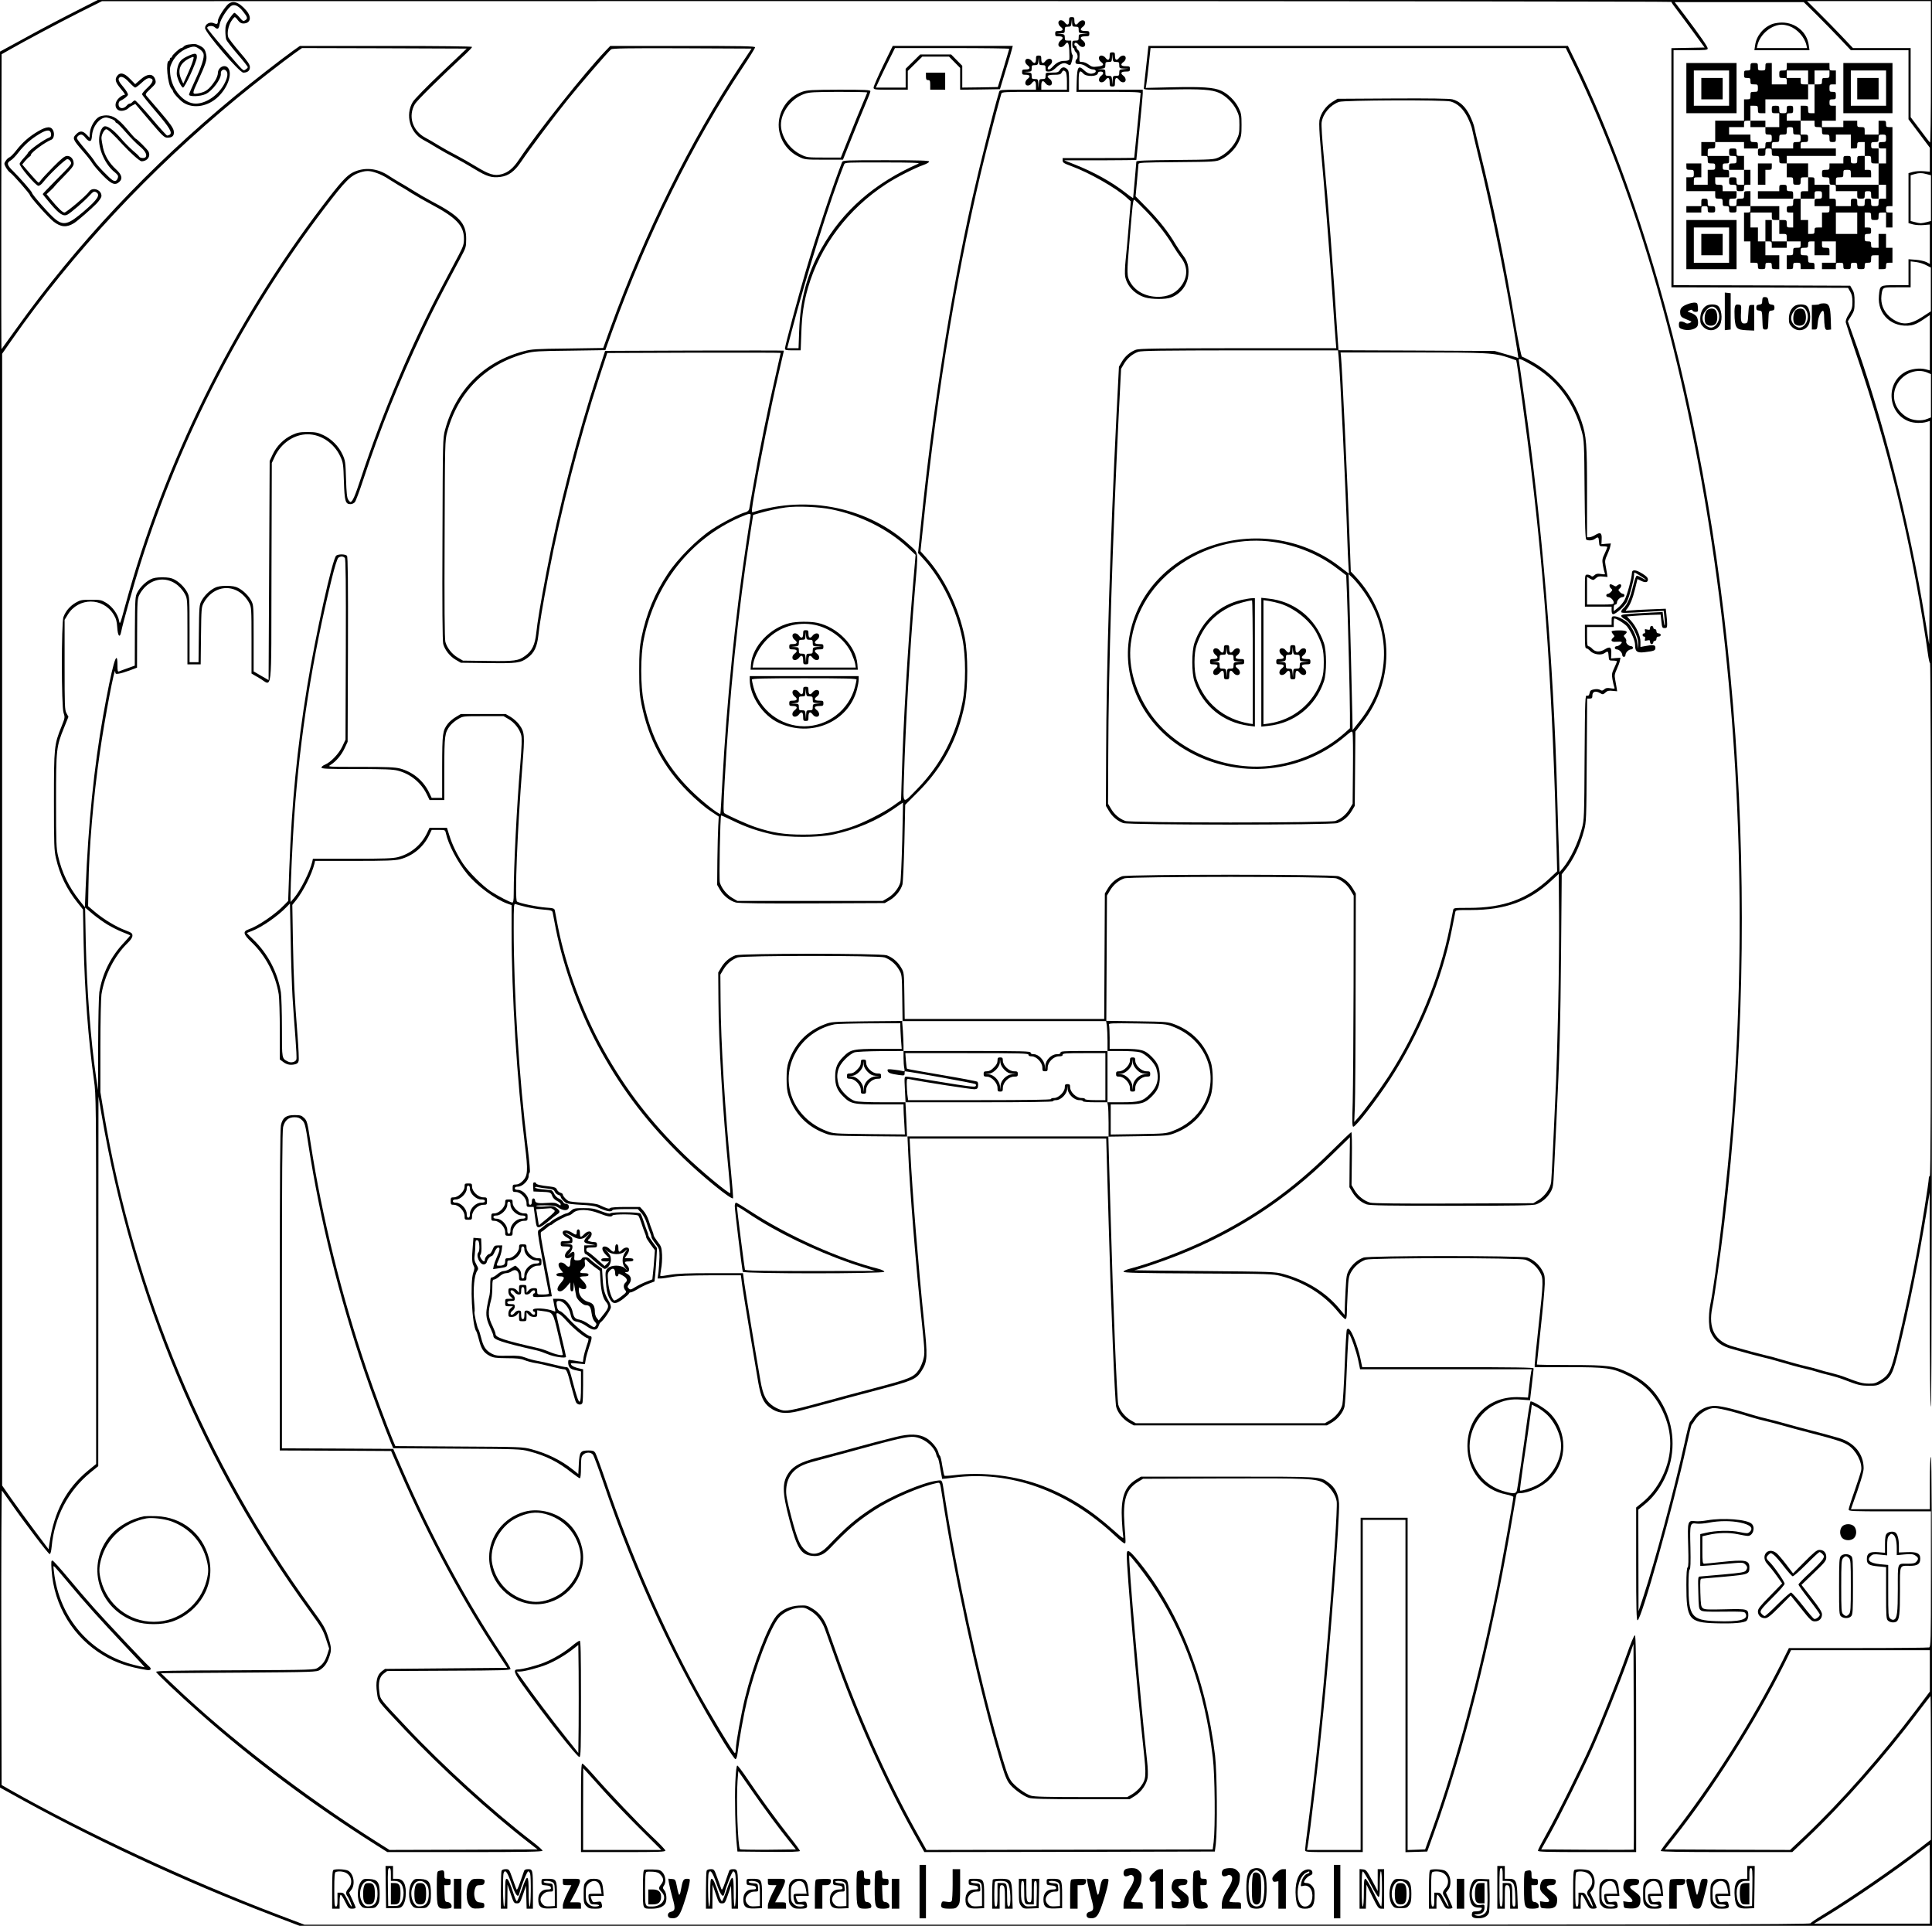<svg xmlns="http://www.w3.org/2000/svg" version="1.0" width="2412" height="2404" viewBox="0 0 1809 1803"><path d="M77.5 7.1C55.4 18.3 40 26.4 19.3 37.8L0 48.3V1673.6l7.8 4.3c75.8 42.5 164 83.6 248.2 115.8l24.4 9.3H1809v-219.5c0-145.7-.3-219.5-1-219.5-.6 0-1 8.8-1 24.5v24.5h-73.9l1.5-4.3c6.7-18.3 10.4-30.4 10.4-34 0-13.4-8.7-24.1-22.9-28.3-6.4-1.9-20.1-5.6-31.1-8.4-4.1-1-12.4-3.3-18.5-5-6-1.7-13.9-3.8-17.5-4.6-3.6-.8-9.2-2.3-12.5-3.3-22.2-6.9-33-9.3-38.7-8.8-7.3.6-13.8 4.3-17.8 10-1.6 2.3-3.3 4.7-3.8 5.2-.5.6-2.8 9.8-5.1 20.5-9.6 43.5-27.3 109.3-38.4 143l-4.5 13.5-.1-47.6-.1-47.5 5.2-4.3c8-6.3 14.4-14.6 19.3-24.6 10.1-20.8 10.1-45.2 0-66-7.6-15.5-17.5-25.4-33-33-13.9-6.8-19.3-7.5-55.5-7.5-17 0-31-.2-31-.5s1.6-15.5 3.6-33.8c2-18.2 3.7-37 3.8-41.7.1-7.6-.2-9-2.7-13.2-3.1-5.3-7.9-9.4-13.4-11.4-5.6-1.9-148-1.9-153.6 0-5.5 2-10.3 6.1-13.4 11.3-2.4 4.2-2.7 5.9-3.4 19.2-.4 8-.8 16.5-.8 18.9l-.1 4.3-5.1-6.1c-12.6-15.2-31.1-26.5-52.4-32.3-7.7-2-10.7-2.1-74.5-2.7-36.6-.3-65.8-.7-64.9-.8 4-.5 26-8 40.9-13.9 54.6-21.6 101.1-51.8 143.2-93.2l17.8-17.4-.3 23.4-.2 23.4 2.8 4.7c3.1 5.3 7.9 9.4 13.4 11.4 3.1 1 18.8 1.3 79.3 1.3s76.2-.3 79.3-1.3c5.5-2 10.3-6.1 13.4-11.3 2.5-4.3 2.7-5.7 3.4-20.7.4-8.9 1.5-30.3 2.3-47.6 2.8-57.2 3.7-87.7 4.3-159l.6-70.5 3.2-4c7.7-9.6 13.9-22.6 17.7-37 2.1-7.7 2.2-10.5 2.5-65.8l.4-57.7h2.5c2 0 2.4-.5 2.4-2.9 0-3.6 3-4.6 7-2.3 2.7 1.6 3 1.6 5.2-.4 1.8-1.7 3.2-2 6.7-1.6l4.3.4-.5-3.3c-.4-1.9-1-5.4-1.4-7.9-.7-3.7-.4-5.3 1.5-9.3 1.2-2.7 2.6-6.2 2.9-7.9l.6-3-4.4.3-4.4.4.2-4.8c.3-5.8-1.2-6.8-6-3.8-4.6 2.8-8.8 2.7-11.7-.4-1.3-1.4-2.9-2.5-3.7-2.5-1 0-1.3-2.2-1.3-9v-9h25v-4c0-2.2.2-4 .5-4 2 0 10.4 5.3 12.1 7.7 4.2 5.7 7.4 13.2 7.4 17.3 0 6 1.8 7.4 8.8 6.6 9.1-1.1 10.2-1.5 10.2-4.2s-2-3-9.7-1.5l-4.3.8v-4.9c0-5.7-4.1-14.6-9.3-20.1l-3.3-3.6 6-.5c3.4-.3 10.5-.7 15.8-.9l9.7-.3.7 6.3c.6 5.8.8 6.3 3 6.3 2.1 0 2.4-.5 2.4-3.8 0-2-.3-6.1-.7-9l-.6-5.3-15.1.6c-8.3.3-16.9.8-19 1.1-3.8.5-3.9.4-2.4-1.3 2.9-3.3 5.5-9.7 7.8-19l2.2-9.2 2.9 1.4c4.3 2.3 6.9 1.9 6.9-.9 0-1.7-1.3-3.1-5.1-5.5-6.5-4-9.9-4.2-9.9-.4-.1 4.3-4.4 20.3-6.8 24.9-1.2 2.3-3.9 5.6-6.2 7.4l-4 3.2v-3.1c0-2.1.5-3.1 1.5-3.1.8 0 1.5-.8 1.5-1.8 0-2.3 3-5.2 5.3-5.2.9 0 1.7-.7 1.7-1.5s-.6-1.5-1.3-1.5c-.8 0-2.1-.8-3.1-1.9-1.5-1.6-1.5-1.9-.1-3.1 1.8-1.5 2-4 .2-4-.7 0-1.9.6-2.5 1.2-1 1-1.7 1-3.2 0-1.1-.6-2.4-1.2-3-1.2-1.5 0-1.2 2.6.5 4 1.4 1.2 1.4 1.5-.1 3.1-1 1.1-2.3 1.9-3.1 1.9-.7 0-1.3.7-1.3 1.5s.8 1.5 1.8 1.5c2.3 0 5.2 3 5.2 5.3 0 1.5-1.5 1.7-12.5 1.7H1486v-25.9l2.9 1.7c2.9 1.6 3.1 1.6 5.3-.4 1.8-1.7 3.2-2 6.7-1.6l4.3.4-.5-3.3c-.4-1.9-1-5.4-1.4-7.9-.7-3.7-.4-5.3 1.5-9.3 1.2-2.7 2.6-6.2 2.9-7.9l.6-3-4.4.3-4.4.4.2-4.8c.3-5.8-1.2-6.8-6-3.8-1.9 1.2-4.4 2.1-5.6 2.1h-2.1v-42.4c0-44.9-.6-52.4-5.1-65.9-8.3-24.8-25.8-45.3-49.2-57.6-3-1.6-5.9-3-6.6-3.2-.7-.3-3.1-11.9-6.2-29.9-10-59.9-20.9-113.1-33.3-162.9-2.4-9.7-4.7-19.4-5.1-21.6-.3-2.2-2.3-7.4-4.3-11.5-4.1-8.2-9.4-13.2-16.2-15-2.6-.7-21.5-1-55.8-.8l-51.9.3-4.9 3c-6 3.8-11 10.9-12 17.3-.4 2.7 0 12.3 1 22.7 3.4 36.8 8.6 101.2 11 138 1.4 20.9 2.8 41.3 3.2 45.2l.6 7.3h-91.9c-74.1.1-92.5.3-95.6 1.4-5.5 2-10.3 6.1-13.3 11.3l-2.7 4.6-2.3 45.1c-5.8 116.7-9.5 237.1-9.7 317.6l-.2 48.5 2.8 4.7c3.1 5.3 7.9 9.4 13.4 11.4 5.6 1.9 195 1.9 200.6 0 5.5-2 10.3-6.1 13.4-11.4l2.8-4.7.3-34.8.3-34.8 6.2-7.9c32.6-41.2 30-98.4-6.1-137.2l-4.4-4.7-.9-24.3c-2.5-66.7-7.3-167.8-8.3-177.1l-.4-3.7h67.3c71.7 0 76.4.3 90.8 5.1 3.4 1.2 6.3 2.2 6.4 2.3.6.5 10.5 72.9 13.7 99.6 13.7 113.8 20 208.5 24.1 358.1l.5 20.7-7.1 6.6c-21 19.5-43.3 27.6-75.5 27.6-14.1 0-14.4 0-14.8 2.2-.3 1.3-1.7 8.4-3.1 15.8-9.3 47-30.4 98.3-57.9 140.5-8.1 12.4-22.1 31.4-28 38l-3.6 4 .6-14.5c.3-8 .7-56.1.7-107l.2-92.5-2.8-4.7c-3.1-5.3-7.9-9.4-13.4-11.4-5.6-1.9-197-1.9-202.6 0-5.5 2-10.3 6.1-13.4 11.4l-2.8 4.7-.3 58.7-.3 58.8H847.1l-.3-21.8c-.3-21.7-.3-21.7-3.1-26.4-3.1-5.3-7.9-9.4-13.4-11.4-5.6-1.9-136-1.9-141.6 0-5.5 2-10.3 6.1-13.4 11.4l-2.8 4.7.2 26.5c.2 39 4 103.7 9.4 158.3 1.1 11.5 1.9 21.2 1.7 21.7-.5 1.6-27.9-21.1-42.7-35.5-31.9-31-55.4-61.5-76.3-99.1-19.2-34.5-34.9-77.2-42.3-114.4-1.4-7.4-2.8-14.4-3-15.6-.4-1.9-1.4-2.2-8.5-2.7-8.1-.6-24.3-4-26.9-5.6-2.3-1.5.3-67.2 5-126.6 2.4-29.9 2.2-32-3.1-39.3-1.6-2.2-5.1-5.3-7.7-6.9l-4.8-2.8h-42l-4.7 2.8c-2.6 1.5-5.9 4.3-7.4 6.2-5 6.6-5.3 8.8-5.4 40.2V747h-9.8l-2.6-5.4c-5.4-10.9-15.2-19-27.1-22.1-4.7-1.2-12.2-1.5-37-1.5-30.7 0-31 0-28-1.9 5.1-3.1 10.3-9.3 13.2-15.6l2.8-6 .3-86.4c.2-63.7-.1-86.7-.9-87.7-1.4-1.7-8-1.8-10.1-.2-3.5 2.8-19.3 74-27.3 123.1-9.4 57.8-14.3 108.5-16.6 169.5l-1.1 30.7-3.7 3.8c-8 8.5-24.4 19.7-33.3 22.8-5.6 1.9-5.1 4.5 2.3 11.6 13.6 12.9 22.9 30.7 25.9 49.3.5 3.6 1 18.7 1 33.7v27.2l2.7 2c3.4 2.7 6.5 3.5 10.8 2.7 2.6-.5 3.6-1.3 4.1-3.2.4-1.4-.1-12.1-1-23.7-2.9-37-3.6-51.3-4.3-87.3l-.6-35.2 3.5-4.3c6.9-8.7 14.8-24.4 17.2-34.2l.6-2.7h36.8c29.9 0 37.9-.3 42.7-1.5 11.9-3.1 21.7-11.2 27.1-22.1l2.6-5.4h6.3c6.3 0 6.3 0 7 3.2 2.4 10.8 10.9 27 20 38.1 9.2 11.2 26.4 23.8 37.8 27.8l3.7 1.3V871c0 60.2 5.1 140.9 12.5 201 3 24.2 2.7 28.8-2.1 33.7-2.3 2.3-4.3 3.3-6.4 3.3-2.8 0-3 .3-3 3.5s.2 3.5 3 3.5c4.5 0 10 5.8 10 10.5 0 3.3.2 3.5 3.4 3.5h3.3l1.3 9.5c1.2 8.9 1.4 9.5 3.6 9.5 1.3 0 4.9-2.2 8.4-5.2 3.4-2.9 7.3-6 8.6-6.8 3.2-2 3-3.4-.6-6-2.6-1.9-3.8-2-9.7-1.5-3.8.4-7.8.3-9-.2-1.4-.5 1.3-.8 7.5-.8 8.3 0 10.2.3 13.2 2.3 4.5 2.9 8.6 2.9 9.5.1.7-2.2-.7-3.9-3.2-3.9-.7 0-1.7-.8-2.2-1.9-.6-1-2.3-2.4-3.9-3-1.6-.7-3.5-2.6-4.3-4.4-.8-1.8-2.1-3.3-2.9-3.4-.8-.1-4.5-.5-8.2-.8-3.8-.4-6.8-1.1-6.8-1.7 0-.6 1.1-.8 2.8-.3 1.5.4 5.4 1 8.7 1.3 5 .6 6.2 1.1 7 3 .6 1.3 2 2.5 3.3 2.9 1.2.3 2.2 1 2.2 1.7.1 1.6 3.2 5 5.5 6.1 1.1.5 7.2 1.2 13.5 1.5 7.2.3 12.8 1.1 15 2.1 9.2 4.2 13.2 5 14.5 2.9.4-.6 5.5-1 12.2-1h11.5l3.2 3.5c1.7 1.8 4 6 5 9.2 1 3.2 2.4 7.3 3.2 9.1.8 1.8 1.4 3.9 1.4 4.6 0 .7 1.7 3.4 3.8 6.1 3.5 4.6 3.7 5.1 3.7 12.4-.1 4.2-.5 10.4-.9 13.8l-.9 6.3h2.9c1.6 0 6.5-.7 10.9-1.5 5.7-1 16.1-1.4 36.1-1.5h28.1l1.2 9.2c1.2 8.7 10.5 64.7 15.1 91.3 2.4 13.3 4.9 18.8 10.5 23.1 7.5 5.7 15.1 6.6 27.5 3.5 11.2-2.9 25.3-6.7 36-9.6 5.2-1.5 13.6-3.7 18.5-5 5-1.3 13.3-3.5 18.5-4.9 33.8-8.9 36.9-10.2 41.9-18.1 5.6-8.8 5.8-12.9 2.2-47.3-5.4-52.7-10.7-118.5-12.7-157l-.7-13.2h184.1l.6 21.7c.4 12 1.1 38.2 1.7 58.3 2.1 76.3 5.8 166.3 7 171.1 1.3 5.3 6.2 11.4 11.6 14.6l4.8 2.8h181l4.8-2.8c5.4-3.2 10.3-9.3 11.6-14.6.5-2 1.5-18.3 2.2-36.4.7-18 1.6-32.4 2-32 1.8 1.8 7 16.8 8.6 24.7l1.8 8.6h160.7l-.5 2.2c-.3 1.3-1.1 7.3-1.8 13.3l-1.2 11-8-.4c-28.3-1.2-48.7 18-48.7 45.9 0 23.1 14.5 41 36.4 45.2 3.6.7 6.6 1.8 6.6 2.4 0 2.5-10.4 60.3-15 83.6-17.1 85.4-38.6 166-61.3 228.8l-6.3 17.5-8.2.3-8.2.3V1421h-44v311h-50.2l.6-3.3c2.3-12.9 10.2-80.4 14.5-124.2 6.9-68.6 15.6-184.9 14.9-197.1-.6-8.6-3.8-15-10-19.4-7.7-5.6-5.7-5.5-93.9-5.5h-81.6l-4.9 3c-10.6 6.6-14.1 17-12.9 38.3.3 6.4.9 13 1.2 14.6.5 2.6-.3 2.1-8.8-5.5-21.5-19.3-42-32.2-66.1-41.5-24.9-9.7-56.5-13.6-83.1-10.3-4.9.6-9.1.8-9.4.5-.3-.3-1.2-4.5-2-9.3-.7-4.8-1.7-9-2.2-9.3-.4-.3-1.1-1.7-1.4-3.1-1.1-4.2-6.4-10.6-11.3-13.5-6.8-4-15.9-4.3-28.9-1-12.1 3-25.7 6.6-38.5 10.1-9 2.5-15.5 4.3-37 9.9-12.4 3.3-19.6 7-23.7 12.4-7.2 9.5-7.2 18.6.1 45.9 7 26.3 10.7 32 21.3 33 6.4.7 10.9-1.3 16.4-7.1 17.2-18 25.8-25.4 42.1-36 15.5-10.1 42.2-21.7 57.5-25 3.7-.8 3.4-1.4 5.4 11.4 11.1 72.5 31.9 169.2 50.5 234.3 7 24.5 9 30.4 11.9 34.8 3 4.7 13.5 12.5 18.8 14.1 3.1 1 15.7 1.3 49.3 1.3h45.1l4.9-3c6-3.8 11-10.9 12-17.2.4-2.6.2-9.4-.5-15.3-6.5-58.8-18-191.4-16.7-192.7.6-.6 13 15.2 20.5 26.2 31 45.4 50.3 100.1 57.7 163 2 16.3 2.4 65.5.8 79l-.9 7-134 .3-134 .2-10.2-18.2c-27-48.5-54.1-109.2-74.3-166.5-3.9-10.9-7.8-21.7-8.6-24.1-2.7-7.3-7.5-13.5-13.4-17-5.2-3.2-5.9-3.3-13-3-8.8.5-16.3 4-21 9.6-8 9.7-21.8 45.8-29.5 77.2-3.6 15-8.5 42-8.5 47.5 0 1.9-.4 3.6-.8 3.9-1 .6-24-37.5-36.1-59.7-32-58.5-61.9-127.2-85-195.2-4.5-13.2-8.9-25-9.7-26.3-1.2-1.8-2.4-2.2-6.2-2.2-7.7 0-8.6 1.2-9.2 12.4l-.5 9.6-5-4c-11-8.8-24.1-15.3-39-19.2-7.7-2.1-10.5-2.2-67.6-2.5l-59.7-.4-2.2-5.2c-5.7-13.7-17.9-46.4-24.6-66.2-23.7-69.6-41.9-143.3-52.5-212-3-19.8-3.4-21.2-6.1-23.8-2.5-2.4-3.6-2.7-9.1-2.7-7.8 0-11 2.3-12.6 9.2-.8 3.3-1.1 48.1-1.1 154.7V1358l52.1.2 52.1.3 8.7 20c27.1 62 59.5 122.2 92.6 171.7l7.5 11.3-57.2.5-57.3.5-3.2 2.4c-4.3 3.3-5.8 9.8-4.3 20 1.2 8.6-.4 6.4 25.9 34.4 32.9 35 80.1 78 116 105.7l8.4 6.5-69.3.3-69.3.2-10.6-6.7c-70.1-44.3-140-98.2-192.5-148.4l-10.9-10.4 72.9-.5c70.7-.5 73-.6 75.9-2.5 4.3-2.8 6.7-6.2 8.7-11.9 2.4-6.8 2.3-9-1.1-19.5-2.6-8-4.3-10.9-15.2-25.8C192.1 1369 125.4 1209.7 97 1040.5l-3-18V980c0-24.1.5-45.3 1-49 2.8-17.7 12.2-36.1 24.4-48 3.1-3 4.6-5.3 4.6-7 0-2.2-.8-2.8-6.3-4.9-8.9-3.3-20.3-10.2-28.3-16.9l-6.9-5.8.3-18c.5-36.2 4.5-82.9 10.7-125.9 4.8-33.2 14.2-82.4 14.4-75.6.1 2 .5 2.3 3.4 1.8 1.7-.2 6.3-1.6 10.1-3l6.9-2.6.1-32.3c.1-31.1.2-32.4 2.3-36.3 4.6-8.6 12.7-13.9 21.3-13.9 8.6 0 16.7 5.3 21.3 13.9 2.1 3.9 2.2 5.1 2.2 34.8V622h12.4l.3-26.8c.3-25.2.4-26.9 2.5-30.7 4.6-8.6 12.7-13.9 21.3-13.9 8.6 0 16.7 5.3 21.3 13.9 2.1 3.9 2.2 5.1 2.2 35.1v31l7.2 4.2c12.7 7.3 11.2 19.8 11.5-98.6l.3-102.7 2.8-6c5.9-12.6 18.1-20.9 30.7-20.9 12.6 0 24.9 8.3 30.7 20.9 2.6 5.6 2.8 7.1 3.3 23 .6 18.7 1.4 21.5 6.1 21.5 1.4 0 3.3-.8 4.1-1.8.9-.9 4.4-10.3 7.8-20.7 15.6-47.3 33.6-92.2 55.9-139.3 8.9-18.9 14.8-30.5 35.5-69.2 4.9-9.1 5.1-9.8 5.1-17.5 0-14.6-6.3-21.4-32.6-35.2-5.2-2.8-12.5-7-16.4-9.5-3.8-2.4-9.6-5.9-12.8-7.7-3.2-1.8-8-4.8-10.6-6.5-10.7-7.2-22.9-8.4-33.6-3.2-5.9 2.9-11.8 9.4-28.7 31.6-84.2 110.8-148.1 240.2-184.7 374.5-4.6 17-4.9 17.7-5.6 13.7-1-5.9-6.1-13.1-11.9-16.7-4.6-2.8-5.6-3-14.5-3-8.7 0-10 .3-14.3 2.8-5.3 3.1-9.4 7.9-11.4 13.4-2 5.8-2 83.5.1 89.6 1.4 4.3 1.4 4.6-1.9 12.8-6.9 17.1-7.1 19.2-7.1 69.9 0 40.9.2 46.3 1.9 53.5 3.6 15.7 10 28.8 20.1 41.5l5.2 6.5.6 32c1 45 4.3 89.4 9.7 128 1.9 13.4 2 20.5 2 186.6v172.6l-7.5 6.1c-20.4 16.8-31.9 38.4-36.2 68.2l-.8 5.5-13.1-17.5c-7.2-9.6-17-23.1-21.8-29.9L2 1390.8V331.2l8.6-12.3c57.3-82.1 129.5-159.5 211.4-227 16.9-13.9 43.1-34.3 54.4-42.4l6.4-4.5 77.1.2 77.1.3-24 22.8c-13.7 13-25.1 24.7-26.6 27.3-7.1 12.1-2.6 28.5 9.7 35.2 2.8 1.5 8.8 4.9 13.2 7.7 4.5 2.7 11.8 6.8 16.2 9 4.4 2.3 12.9 7.1 18.9 10.8 11.6 7.1 16.2 8.4 24.4 7.3 7.4-1 13-5.1 19.1-14.1 8.4-12.4 30.2-41.4 43.5-58 11.9-14.8 37.8-44.8 40.8-47.3 1.2-.9 15.5-1.2 66.5-1l65 .3L692.8 62C646 132.8 604 217.7 571.5 307.2l-6.7 18.6-33.2.5c-29.6.3-33.9.6-41.1 2.5-37.3 9.8-63.6 36-73.8 73.7-2.1 7.9-2.1 9.3-2.4 102.3-.3 62.6 0 95.5.7 98.1 1.5 5.6 6.2 11.6 11.7 14.8l4.8 2.8 25.2.3c27.4.4 30.6-.1 37.1-4.8 6.4-4.6 9.1-10.3 10.3-21.2 1-10 3.9-27.4 9.5-56.8 11.2-59 29.3-129.2 47.6-185l7.4-22.5 81.2-.3c44.7-.1 81.2 0 81.2.2 0 .3-2.2 10.1-4.9 21.8-6.7 28.8-15.2 70.6-20.1 99-2.2 12.8-4.3 24.3-4.5 25.4-.3 1.4-1.6 2.4-3.2 2.9-5.5 1.3-21.9 9.7-31.8 16.2-13.8 9.2-31.8 27.2-41.3 41.6-12.2 18.4-20 37.3-24.5 59.2-1.8 9.2-2.2 14.3-2.2 31.5s.4 22.3 2.2 31.5c6.6 32.7 20.6 59 43.7 82 7.1 7.1 15.5 14.3 20.4 17.5l8.2 5.5-.5 9c-.3 4.9-.6 19.3-.8 32l-.2 23 2.8 4.8c3.2 5.5 9.2 10.2 14.8 11.7 2.5.7 27.6 1 71.6.8l67.8-.3 4.8-2.8c5.4-3.2 10.2-9.2 11.7-14.6.5-2 1.3-19.6 1.8-39.1l.8-35.5 12-12c23.1-23.1 37.1-49.4 43.7-82 3.2-15.9 3.2-47.1 0-63-5.7-27.9-19.1-55.6-36.3-74.7l-5.1-5.7 2.6-24.8c13.5-129.9 33-246.2 58.6-348.8 5-19.8 12.2-46.9 14.5-54.8.5-1.6 2.9-1.7 32-1.7h31.4v-9.8c0-8.3-.3-10.2-1.8-11.5-2.6-2.4-4.9-2.1-6.8.8-1.4 2.2-2.3 2.5-7.5 2.5-5.9 0-5.9 0-5.9 3 0 2.7-.3 3-2.9 3-2.8 0-3 .3-3.4 4.2l-.4 4.3-.1-4.3c-.2-4-.4-4.2-3.2-4.2-2.7 0-3-.3-3-2.9 0-2.7-.4-3-3.7-3.4l-3.8-.4 3.8-.1c3.4-.2 3.7-.4 3.7-3.2 0-2.7.3-3 2.9-3 2.7 0 3-.4 3.4-3.8l.4-3.7.1 3.7c.2 3.5.4 3.8 3.2 3.8 2.7 0 3 .3 3 3s.3 3 3 3c2.2 0 4.2-1.1 6.7-3.5 4.2-4.1 7.8-5.3 10.4-3.6 1 .6 2.2 1.1 2.7 1.1 1.3 0 3.5-9.4 2.3-9.8-.6-.2-1.1-3.2-1.1-6.8V38h-3c-2.7 0-3-.3-3-2.9 0-2.7-.4-3-3.8-3.4l-3.7-.4 3.8-.1c3.4-.2 3.7-.4 3.7-3.2 0-2.7.3-3 2.9-3 2.7 0 3-.4 3.4-3.8l.4-3.7.1 3.7c.2 3.5.4 3.8 3.2 3.8 2.7 0 3 .3 3 2.9 0 2.8.3 3 4.3 3.4l4.2.4-4.2.1c-4.1.2-4.3.4-4.3 3.2 0 2.7-.3 3-3 3-2.8 0-3 .3-3 3.5 0 1.9.5 3.5 1 3.5.6 0 1 .6 1 1.4 0 .7.7 1.9 1.5 2.6 1.7 1.4 2 5.6.5 6.5-.5.3-1 1.5-1 2.6 0 1.5.7 1.9 3.6 1.9 2.2 0 4.7.9 6.8 2.5 1.8 1.4 4.5 2.5 5.9 2.5 3 0 3.7 2.4 1.1 3.4-3.3 1.3-6 .5-9.3-2.6-5.4-5-6.5-3.4-6.9 9.6l-.3 10.6h30.1c23.3 0 30 .3 30 1.2 0 .7-1.4 14.6-3 30.8-1.6 16.2-3 29.6-3 29.7 0 .2-15.1.3-33.5.3H995v2.3c0 1.9 1.2 2.7 7.8 5.1 17 6.2 42.5 20.7 52.3 29.8l3.7 3.3-1.9 22.5c-1 12.4-2.3 27.3-3 33.2-.6 5.9-.8 12.4-.4 14.5 1.6 9.1 9.1 16.9 18.8 19.8 6.2 1.8 18.9 1.9 24 .1 9.2-3.3 15.5-11.6 16.4-21.3.7-7.5-.9-13.2-5.2-18.5-1.8-2.4-4.8-6.8-6.6-9.8-6.3-10.9-15.5-22.7-26.5-33.9l-11.1-11.3 1.3-14.2c.7-7.7 1.3-14.9 1.4-15.8 0-1.6 2.9-1.7 36.3-2 34.7-.3 36.4-.4 40.9-2.5 6.6-3 13.3-9.6 16.5-16.2 2.5-5 2.8-6.7 2.8-16.1 0-9.4-.3-11.1-2.8-16.1-3.2-6.6-10-13.2-16.3-16-6.9-3.1-17.8-3.8-45.3-3.2l-25.3.6.5-2.9c.3-1.6 1.4-10 2.3-18.7l1.7-15.7h388.8l8.4 17.2c118.6 245.7 175.1 622.1 147.5 982.3-4.7 61.2-15.2 150.9-20.7 177.5-.9 4.7-1.3 10.6-1.1 15.7.4 6.9.9 8.9 3.4 13 3.8 6.2 9.4 10 17.9 12.2 3.9 1.1 11.3 3.1 16.5 4.6 5.2 1.4 11.5 3 14 3.6 2.5.5 7.4 1.8 11 2.9 11.1 3.3 21.3 6.1 27.5 7.5 3.3.7 8 2 10.5 2.8 2.5.8 7.8 2.3 11.9 3.2 4.1 1 9.7 2.7 12.5 3.8 14.9 5.7 16.2 6 24.2 6.1 7.3.1 8.5-.2 12.9-2.9 8.3-5.1 10.1-8.7 15.6-31.6 10-41.4 18.7-85 25.8-128.4l2.9-18 .1 100.2c.1 66.2.4 100.3 1.1 100.3.7 0 1-220.2 1-658.5V0H91.5l-14 7.1zM1565 1.8c0 .5 2.4 4 5.4 7.8 2.9 3.8 9.9 13.2 15.5 20.9l10.2 14-15.5.3-15.6.3V269l82.7.2 82.7.3 2 3.5c1.5 2.5 2.1 5.3 2.1 9.6 0 5.2-.5 6.9-3.3 11.4-2.4 3.8-3.2 6.2-2.9 8 .3 1.4 5.7 17.8 12.1 36.5 26.1 77 46.1 157.5 60 242.5 1.9 11.8 4.1 25.7 4.7 30.7.7 5.1 1.6 9.3 2.1 9.3.4 0 .8 108 .8 240 0 159.3-.3 240-1 240-.5 0-1 1-1 2.2 0 3.6-6.6 45.2-11.1 69.3-4.8 26.2-12 60.4-18.8 88.4-5.5 22.9-7.3 26.5-15.6 31.6-4.1 2.5-5.8 3-10.9 2.9-5.7-.1-8.7-.9-22.2-6.1-2.8-1.1-8.4-2.8-12.5-3.8-4.1-.9-9.4-2.4-11.9-3.2-2.5-.8-7.2-2.1-10.5-2.8-6.2-1.4-16.4-4.2-27.5-7.5-3.6-1.1-8.5-2.4-11-2.9-2.5-.6-8.8-2.2-14-3.6-5.2-1.5-12.6-3.5-16.5-4.6-17.6-4.6-24.3-17-20.2-36.9 2-9.2 7.8-51.1 11.2-79.5 35.5-300.5 12.9-620.8-62-880.5-22.1-76.6-47.6-144.8-76-203.8l-8.4-17.2h-392.8l-2.1 19.2c-1.2 10.6-2.2 19.9-2.2 20.7 0 1.2 4.1 1.3 25.5.9 27.9-.6 38.2.1 44.9 3.1 6.3 2.8 13.1 9.4 16.3 16 2.4 4.8 2.8 6.8 2.8 14.1s-.4 9.3-2.8 14.1c-3.2 6.6-9.9 13.2-16.5 16.2-4.5 2.1-6.2 2.2-40.9 2.5-27.5.2-36.3.6-36.3 1.5 0 .7-.7 8.4-1.5 17.2-.8 8.8-1.5 16.3-1.5 16.8 0 .4-2.9-1.5-6.4-4.3-13.3-10.5-30.3-19.9-48.6-27.1l-9.5-3.8h33.8c18.5-.1 33.7-.2 33.7-.4 0-.1 1.4-13.5 3-29.7s3-31 3-32.8V84h-60v-8.5c0-9.1.9-10.5 4.5-6.5 2.8 3.1 13.5 2.7 13.5-.6 0-.8 1-1.4 2.5-1.4 3 0 3.3 2 .5 4-1.1.8-2 2.5-2 3.7 0 3 3.9 3.2 6 .3 2.4-3.3 4-2.5 4 2 0 3.6.3 4 2.5 4 2.3 0 2.5-.4 2.5-4 0-4.5 1.6-5.3 4-2 2.1 2.9 6 2.7 6-.3 0-1.2-.9-2.9-2-3.7-3.3-2.4-2.5-4 2-4 3.6 0 4-.3 4-2.5 0-2.3-.4-2.5-4-2.5-4.5 0-5.3-1.6-2-4 2.9-2.1 2.7-6-.3-6-1.2 0-2.9.9-3.7 2-2.3 3.1-4 2.5-4-1.5 0-3.1-.3-3.5-2.5-3.5s-2.5.4-2.5 3.5c0 4-1.7 4.6-4 1.5-.8-1.1-2.5-2-3.7-2-3 0-3.2 3.9-.3 6 3.3 2.4 2.3 3.7-3.2 4.3-4.5.6-5.6.3-8.4-1.8-1.8-1.4-4.5-2.5-6.1-2.5-2.7 0-2.8-.1-2.5-4.8.3-3.5-.1-5.2-1.2-6.1-.9-.8-1.6-2-1.6-2.7 0-.8-.4-1.4-1-1.4-.5 0-1-.7-1-1.5 0-2.1 2.3-1.9 4 .5.8 1.1 2.5 2 3.7 2 3 0 3.2-3.9.3-6-3.3-2.4-2.5-4 2-4 3.6 0 4-.3 4-2.5 0-2.3-.4-2.5-4-2.5-4.5 0-5.3-1.6-2-4 2.9-2.1 2.7-6-.3-6-1.2 0-2.9.9-3.7 2-2.3 3.1-4 2.5-4-1.5 0-3.1-.3-3.5-2.5-3.5s-2.5.4-2.5 3.5c0 4-1.7 4.6-4 1.5-2.1-2.9-6-2.7-6 .3 0 1.2.9 2.9 2 3.7 3.1 2.3 2.5 4-1.5 4-3.1 0-3.5.3-3.5 2.5s.4 2.5 3.5 2.5c4 0 4.6 1.7 1.5 4-1.1.8-2 2.5-2 3.7 0 3 3.9 3.2 6 .3 2.7-3.8 3.8-2.4 4.2 5.2.2 4 .2 7.9 0 8.5-.3.8-2.1 1.3-4.6 1.3-4.2 0-7.4 1.6-11.2 5.7-1.2 1.3-2.6 2.3-3.3 2.3-1.8 0-1.3-2.4.9-4 2.9-2.1 2.7-6-.3-6-1.2 0-2.9.9-3.7 2-2.3 3.1-4 2.5-4-1.5 0-3.1-.3-3.5-2.5-3.5s-2.5.4-2.5 3.5c0 4-1.7 4.6-4 1.5-.8-1.1-2.5-2-3.7-2-3 0-3.2 3.9-.3 6 3.1 2.3 2.5 4-1.5 4-3.1 0-3.5.3-3.5 2.5s.4 2.5 3.5 2.5c4 0 4.6 1.7 1.5 4-1.1.8-2 2.5-2 3.7 0 3 3.9 3.2 6 .3 2.4-3.3 4-2.5 4 2v4h-16.9c-15.3 0-17 .2-17.5 1.7-5.4 17.9-18.5 70.1-25.5 101.3-20.2 90.6-37.4 200.1-48.2 308.1l-2.3 22.7 5.3 5.8c17.3 19.3 30.7 47 36.3 74.9 3.2 15.8 3.2 43.2 0 59-6.2 31.1-20.1 58-41.5 80.2-15.3 15.8-14.1 16.7-13.3-9.8 1.5-49.4 5.5-118.8 10.1-173.7 3.4-40.1 3.9-35.7-4.7-43.7-38.1-35.3-95.3-47.3-146.8-31-1.6.5-1.4-1.4 1.7-19.2 4.7-27.6 15.1-79.2 21.7-107.7 3.1-13.2 5.6-24.1 5.6-24.3 0-.2-37.7-.2-83.7-.1l-83.7.3-7.4 22.5c-18.3 55.8-36.4 126-47.6 185-5.6 29.4-8.5 46.8-9.5 56.8-1.2 10.9-3.9 16.6-10.3 21.2-6.4 4.7-9.9 5.2-35.2 4.8l-23.1-.3-4.8-2.8c-5.5-3.2-10.2-9.2-11.7-14.8-.7-2.6-1-34.9-.7-96.1.3-90.9.3-92.4 2.4-100.3 10.2-37.7 36.5-63.9 73.8-73.7 7.2-1.9 11.5-2.2 41.1-2.5l33.2-.5 6.7-18.6c32.7-90 75-175.5 122-246.2 6.3-9.5 11.5-17.9 11.5-18.7 0-1.1-12.2-1.3-67.8-1.3h-67.8l-4.5 4.7c-19.6 20.5-63.1 75.1-80.8 101.5-5.5 8.3-10.2 12.2-16.5 13.9-6.6 1.8-11.4.3-23.2-6.8-6-3.7-14.5-8.5-18.9-10.8-4.4-2.2-11.7-6.3-16.2-9-4.4-2.8-10.4-6.2-13.2-7.7-12-6.5-16.2-20.2-9.6-31.4 2-3.4 23.7-24.8 47.8-47.2 3.1-2.9 5.7-5.7 5.7-6.3 0-.5-30.8-.9-80.6-.9h-80.6l-6.4 4.5C263.1 55.6 236.9 76 220 89.9 140.2 155.7 71.9 228.3 14.8 308.3c-7.2 10-13.2 18.4-13.4 18.6-.2.3-.3-61.8-.2-137.9l.3-138.2 7-4c14.7-8.4 47.8-26 67-35.7l20-10L830.3 1c404.1 0 734.7.4 734.7.8zm243 65.9c0 41.9-.4 66.3-.9 65.7-.6-.5-4.8-6-9.5-12.3l-8.6-11.4V45h-54l-10.2-10.8c-5.6-5.9-15.2-15.8-21.5-22L1692 1h116v66.7zm-107.2-54c6.5 6.5 16.4 16.6 22 22.5L1733 47h54V111.7l10 13.3 10 13.3v22.5l-5.7-.5c-3.2-.3-7.7 0-10 .6l-4.3 1.2v46.8l4.3 1.2c2.3.6 6.8.9 10 .6l5.7-.5v36.9l-3.2-1.7c-1.8-.9-6.3-1.9-10-2.2l-6.8-.5V267h-12.5c-14.4 0-14.3 0-15.2 9.9-1.6 17.6 12.3 30.3 30.2 27.7 3-.5 6.8-2.3 11-5.2l6.5-4.4v51.8l-3.7-1c-5.8-1.6-14.6-.4-19.8 2.7-18.4 10.7-15.7 38.9 4.2 46.1 4.5 1.6 11.5 1.8 16.1.5l3.2-1-.1 105.7c-.1 58.1-.4 104.6-.6 103.2-.2-1.4-2-12.2-3.9-24-14.8-90.5-40.1-189.9-68.3-267.3l-3.9-10.9 3.1-5c2.9-4.7 3.2-5.9 3.2-13.2 0-6.4-.4-8.8-2.1-11.6l-2-3.5-82.7-.3-82.7-.2V47h16c14 0 16-.2 16-1.6 0-1.7-6.9-11.6-21.6-31.2L1568.1 2h120.8l11.9 11.7zM1045.1 58c2.6 0 2.9.3 2.9 3 0 2.8.2 3 4.3 3.2l4.2.1-4.2.4c-4 .4-4.3.6-4.3 3.4 0 2.6-.3 2.9-3 2.9-2.8 0-3 .2-3.2 4.2l-.1 4.3-.4-4.3c-.4-3.9-.6-4.2-3.4-4.2-2.6 0-2.9-.3-2.9-3 0-2.8-.3-3-3.7-3.2l-3.8-.1 3.8-.4c3.3-.4 3.7-.7 3.7-3.4 0-2.6.3-2.9 3-2.9 2.8 0 3-.3 3.2-3.8l.1-3.7.4 3.7c.4 3.4.7 3.8 3.4 3.8zm-47.3 9.2c.7.7 1.2 4.3 1.2 9V84h-24v-4c0-4.5 1.6-5.3 4-2 2.1 2.9 6 2.7 6-.3 0-1.2-.9-2.9-2-3.7-3.7-2.7-2.4-4 4-4 4.9 0 6.1-.3 7-2 1.2-2.3 2.1-2.5 3.8-.8zM1358.2 95c6.7 1.9 11.9 6.9 16 15 2 4.1 4 9.3 4.3 11.5.4 2.2 2.9 12.8 5.5 23.5 13.1 52.7 27.2 123.4 36.4 181.3l1.3 8.9-2.1-.7c-1.1-.4-6.1-1.9-11.1-3.3l-9-2.6-73.3-.4-73.4-.3.6 6.3c1.4 13.9 6.7 125.3 8.1 169.8.3 9.6.8 21 1.1 25.3l.5 7.8-9.3-7.1c-71.9-54.7-181.7-17.9-196.3 65.9-6.9 39 11.5 79 47.1 102.7 47.4 31.5 111.4 27.8 154.7-9 6.3-5.3 6.7-5.5 7.2-3.3.3 1.2.5 16.6.3 34.2l-.3 32-2.8 4.7c-3.1 5.3-7.9 9.4-13.4 11.4-5.6 1.9-191 1.9-196.6 0-5.5-2-10.3-6.1-13.4-11.4l-2.8-4.7.2-46.6c.2-79.1 4-200.1 9.7-315.5l2.3-45.1 2.7-4.6c3-5.2 7.8-9.3 13.3-11.3 3.1-1.1 21.5-1.3 95.7-1.4h91.9l-.7-9.8c-4.8-74.3-8.7-124.3-13.2-172.7-1.4-14.9-2.3-28.8-1.9-31 1.3-8.2 8-16.1 16.2-19.1 4.8-1.7 98.6-2 104.5-.4zM352.8 162c3.1 1.1 8 3.5 10.7 5.4 2.8 1.8 7.3 4.6 10 6.2 2.8 1.5 8.2 4.8 12 7.3 3.9 2.4 11.2 6.6 16.4 9.4 25.1 13.2 32.5 20.7 32.5 33.2 0 5.3-.6 7.1-5 15.5-2.8 5.2-9.6 18.1-15.2 28.7-28.3 53.1-55.9 118.4-76.2 179.8-5.6 17-8 22.5-9.9 22.5-.3 0-1.3-1-2.1-2.3-1.1-1.6-1.6-6.5-2-19.2-.5-15.9-.7-17.4-3.3-23-3.6-7.8-10.4-14.6-18.1-18.2-5.2-2.4-7.4-2.8-14.6-2.8-7.2 0-9.4.4-14.6 2.8-7.7 3.6-14.5 10.4-18.1 18.2l-2.8 6-.5 102.6-.5 102.6-7-4-7-4.1v-31c0-30-.1-31.2-2.2-35.1-2.5-4.7-7.4-9.6-12.3-12.1-2.5-1.3-5.6-1.9-11-1.9s-8.5.6-11 1.9c-4.9 2.5-9.8 7.4-12.3 12.1-2.1 3.8-2.2 5.5-2.5 30.7l-.3 26.8h-8.4v-30.8c0-29.6-.1-30.8-2.2-34.7-2.5-4.7-7.4-9.6-12.3-12.1-2.5-1.3-5.6-1.9-11-1.9s-8.5.6-11 1.9c-4.9 2.5-9.8 7.4-12.3 12.1-2.1 3.8-2.2 5.3-2.4 36.4l-.1 32.3-6.4 2.3c-3.5 1.2-7.1 2.6-8.1 3-1.5.6-1.7 0-1.7-5.9 0-17.4-5 .3-13.5 47.9-8.4 47.4-13.8 100.5-16.3 161l-.7 17.9-5.1-6.4c-10.1-12.9-16.4-25.9-20-41.5-1.7-7.2-1.9-12.6-1.9-51.5 0-49 .2-50.9 7.7-69.2l3.9-9.7-1.8-3.3c-1.7-3-1.8-6.7-1.8-45.4v-42.1l3-4.9c10-16.2 32.9-16.3 42.9-.1 2.3 3.8 3 6.2 3.4 12.2.5 8.2 2.5 10.3 3.7 3.9 1.3-7.1 11.5-43.3 18-63.8 37.7-119.2 96.9-233.5 172.3-332.6 20.1-26.4 24.5-30.7 33.5-33.6 5.9-1.8 8.9-1.7 15.5.6zm1451.5 1.1l3.7 1v42.8l-3.7 1c-2.1.6-4.7 1.1-5.8 1.1-1.1 0-3.7-.5-5.7-1.1l-3.8-1v-42.8l3.3-1c4.4-1.3 7.5-1.3 12 0zm-731.2 34.6c10.4 10.8 19.8 22.9 25.8 33.3 1.8 3 4.8 7.4 6.6 9.8 6.5 8.2 6.9 17.4 1.2 25.9-4.6 6.8-11 10.4-19.5 11.1-12.6.9-23.4-4.2-28.8-13.4-3.4-5.9-3.5-7.4-.6-41.4 2.6-31.3 3.1-36 4.2-36 .4 0 5.4 4.8 11.1 10.7zm730.3 50.5l4.5 2.3v41l-8 5.2c-11.8 7.7-19.5 8-28.7 1.3-6.2-4.5-9.7-11.2-9.7-18.5.1-3.3.6-7 1.3-8.3 1.2-2.1 1.8-2.2 13.7-2.2h12.5V244.7l4.9.6c2.7.3 7 1.6 9.5 2.9zM1434 341.6c23.7 13.7 39.9 35.3 47.2 62.9 2 7.5 2.2 11 2.5 54 .3 34 .7 46.2 1.6 46.7 1.9 1.2 6 .9 8.1-.7 3-2.2 3.5-1.9 3.8 2.7.3 4.2.4 4.3 4.1 4.3 2 0 3.7.3 3.7.7 0 .4-1.1 3.2-2.5 6.1-2.3 4.8-2.5 6-1.7 10.8.5 3 1.3 6.2 1.7 7.2.7 1.6.3 1.7-3.4 1.1-3.2-.5-4.6-.3-6.1 1.1-1.6 1.4-2.3 1.6-3.2.7-.7-.7-2.2-1.2-3.5-1.2-2.3 0-2.3 0-2.3 15v15h25v3.5c0 2.3.5 3.5 1.4 3.5 2.5 0 10.6-7.1 12.8-11.3 2.4-4.7 6.7-20.7 6.8-25 0-1.5.2-2.7.4-2.7.8 0 10.6 6.3 10.6 6.7 0 .3-1.6-.4-3.6-1.6-1.9-1.2-4.1-2.1-4.8-2.1-.7 0-2.1 3.9-3.5 9.7-2.5 10.6-5.6 17.7-9 20.7-1.2 1.1-2.1 2.5-2.1 3.3 0 1.5.8 1.5 30.6-.3l9.2-.5.7 6.6c.4 3.7.5 6.9.2 7.1-.2.3-.8-2.5-1.2-6.1l-.7-6.5-10.1.5c-26.4 1.4-28.7 1.7-28.7 3.1 0 .7 1.3 2 2.8 2.8 6.2 3.2 13.3 15.9 13.1 23.3l-.2 4.8-.6-5.5c-.7-5.4-3.4-11.7-7.5-17.3-2.4-3.4-10.4-7.7-14.1-7.7-2.3 0-2.5.4-2.5 4v4h-25v11c0 8.5.3 11 1.3 11 .8 0 2.4 1.1 3.7 2.5 3 3.2 10 4.3 13.2 2.1 3.3-2.3 3.7-2.1 4 2.6.3 4.2.4 4.3 4.1 4.3 2 0 3.7.3 3.7.7 0 .4-1.1 3.2-2.5 6.1-2.3 4.8-2.5 6-1.7 10.8.5 3 1.3 6.2 1.7 7.2.7 1.6.3 1.7-3.4 1.1-3.2-.5-4.6-.3-6 1-1.6 1.4-2.3 1.5-3.8.5-1.3-.7-3.4-.9-5.7-.5-3 .6-3.8 1.2-4.2 3.5-.5 2.2-1.1 2.7-2.4 2.4-1.8-.5-1.9 1.7-2.3 57.8-.3 55.9-.4 58.7-2.5 66.4-3.8 14.3-10.8 28.8-18 37.5l-3 3.5-.5-17.5c-.4-9.6-1.1-34.8-1.7-56-3.5-124.4-14.1-252.2-30.6-369-2.4-17.3-4.7-33-5-34.9-.6-3.1-.5-3.3 1.7-2.6 1.3.4 5.8 2.7 9.9 5.1zm371.3 7.5l2.7 1.2v40.5l-3.2 1.3c-5.6 2.4-13.7 1.7-19.1-1.4-11.8-7-15.7-20.2-9.1-31.4 6-10.2 18.7-14.8 28.7-10.2zM778.6 476.9c27 5.5 53 18.6 71.4 35.8l7.3 6.8-2.7 31.5c-4.8 58.5-8.8 125.7-10.2 175.3l-.7 22.9-7.6 5.4c-9.2 6.5-28.7 16.3-39.5 19.8-16.1 5.3-26.8 7-44.6 7-17.9 0-28.7-1.7-44.6-7-7-2.3-25.9-10.8-29.2-13.1-1-.8-.9-6.5.3-29.4 4.3-79.8 12.8-161.4 24.1-233.1l2.6-16.7 5.2-1.5c8.2-2.4 17.8-4.5 25.2-5.5 10.4-1.5 31.4-.6 43 1.8zm-75.9 7c-.4 1.7-2.2 13.5-4.1 26.3-10.3 68.3-18.1 146.2-22.2 221.3-.9 16.5-1.7 30.2-1.9 30.4-1.2 1.1-17.8-12.1-28.1-22.4-23.1-23-37.1-49.3-43.6-82-3.2-15.8-3.2-43.2 0-59 10.3-51.6 43.7-93.9 89.9-114.1 9.8-4.2 10.7-4.3 10-.5zm490.3 23.6c21.5 3.2 42.1 11.8 58.5 24.3l9 6.8.7 17c1 26.4 2.8 97.4 2.8 112.6v13.6l-5.2 4.7c-17.8 15.6-41 26.3-65.8 30-42.1 6.4-88.8-12.2-113.7-45.3-15.7-20.8-23.3-46.3-20.5-68.6 3.8-30.4 20.9-57.3 47.8-75.2 25.6-17.1 57.3-24.4 86.4-19.9zm-870.1 14.9c.8 1 1.1 23.5.9 85.7l-.3 84.4-2.9 6.2c-3.1 6.8-10.9 15-16.3 17.2-1.8.7-3.3 2-3.3 2.7 0 1.2 5.6 1.4 32.8 1.4 26.3 0 34 .3 38.7 1.5 11.9 3.1 21.7 11.2 27.1 22.1l2.6 5.4H416v-29.3c.1-31.4.4-33.6 5.4-40.2 1.5-1.9 4.8-4.7 7.4-6.2 4.7-2.8 4.7-2.8 23.7-2.8h19l4.8 2.8c5.5 3.2 10.2 9.3 11.7 14.9.8 2.9.6 10-.9 28.1-3.2 38.4-6.1 95-6.1 120.9 0 5.6-.4 7.8-1.2 7.8-1.9 0-13.4-6-20.3-10.5-7.7-5.1-20.9-18.3-26-26-5.6-8.5-10.1-17.7-12.7-26.2l-2.3-7.3H402.2l-2.6 5.4c-5.4 10.9-15.2 19-27.1 22.1-4.8 1.2-12.8 1.5-42.7 1.5H293l-.6 2.7c-2.3 9.7-11.1 27-17.3 34.3l-3 3.5-.1-5.5c0-10.2 2-53.3 3.5-74.5 5.4-75.3 17-148.8 35.1-222.5 2.8-11.4 5.2-19 6.2-19.8 2.1-1.6 4.7-1.5 6.1.2zm951.6 28.1c29 38 28.5 87.2-1.5 124.8l-6.5 8.2-.2-11c-.5-23.8-2.3-98-2.9-116l-.7-19 3.2 3c1.8 1.6 5.7 6.1 8.6 10zM844.8 787c-.5 19.5-1.3 37.1-1.8 39.1-1.5 5.4-6.3 11.4-11.7 14.6l-4.8 2.8h-136l-4.8-2.8c-5.4-3.2-10.2-9.2-11.7-14.6-.8-3.1.3-61.8 1.2-62.6.2-.2 5 2 10.8 4.8 12 5.9 23.5 9.9 37.7 13 14.2 3 42.5 3 56.9-.1 20.7-4.5 40.6-12.9 56.4-24 4.7-3.3 8.5-5.9 8.5-5.8.1 0-.3 16.1-.7 35.6zM1459 942.5c-.6 26.9-1.5 58.4-2 70-1.9 43.6-4.1 90.2-4.6 94.2-.7 5.8-5.8 13.1-11.8 16.8l-4.9 3-74.4.3c-48.4.2-75.7-.1-78.2-.8-5.6-1.5-11.6-6.2-14.8-11.7l-2.8-4.8.3-24.8c.2-13.6 0-24.7-.5-24.7s-9.4 8.5-19.8 18.8c-34.9 34.5-70.7 60-114 81.1-22.4 11-54.6 23.1-74.2 28.1-2.9.8-5.3 1.9-5.3 2.6 0 1.1 14.3 1.4 69.8 1.7 67.6.3 69.9.4 77.7 2.4 21.9 5.9 40.2 17.4 53.3 33.4 3.1 3.8 6.2 6.9 6.9 6.9.9 0 1.3-1.7 1.4-5.3 0-2.8.4-11.8.8-19.8.7-13.3 1-15 3.4-19.2 3.1-5.2 7.9-9.3 13.4-11.3 5.6-1.9 144-1.9 149.6 0 5.5 2 10.3 6.1 13.4 11.4 3.6 6.1 3.6 8.3-1.1 50.9-2 18.3-3.6 34.4-3.6 35.8v2.5h31c36.2 0 41.6.7 55.5 7.5 15.5 7.6 25.4 17.5 33 33 9.9 20.4 9.9 41.6 0 62-4.9 10-11.3 18.3-19.2 24.6l-5.3 4.3v52.8c0 41.6.3 52.8 1.3 52.8 3.5-.1 33.2-105.7 45.8-163 2.3-10.7 4.5-19.7 4.8-20 .4-.3 1.9-2.4 3.4-4.8 3.4-5.2 10.4-9.9 16.2-10.8 4.2-.6 16.1 2.2 37 8.7 3.3 1 8.9 2.5 12.5 3.3 3.6.8 11.5 2.9 17.5 4.6 6.1 1.7 14.4 4 18.5 5 28.8 7.4 36 9.6 41.4 13 7.5 4.8 13.5 16.2 12.3 23.6-.3 1.7-3 10.2-6.1 19-3.1 8.7-5.6 16.6-5.6 17.6 0 1.7 2.2 1.8 38.5 1.8h38.5v63.4c0 56.9-.2 63.4-1.6 64-.9.3-30.8.6-66.5.6H1675l-6.5 13.1c-27.5 54.8-66.3 116-103.4 163-5.6 7-10.1 13.2-10.1 13.8 0 .8 18.5 1.1 61.6 1.1h61.6l13.9-13.2c33.6-31.9 73.4-77.1 104.8-119.1 5.7-7.5 10.5-13.7 10.7-13.7.2 0 .4 30.3.4 67.2l-.1 67.3-9.7 7.5c-26.1 20-65.5 47.1-91.1 62.6-6.2 3.8-11.6 7.4-11.8 8.1-.4 1.1-136.8 1.3-705.4 1.3H285.1l-25.3-9.6c-84-32-180.8-77.1-251.3-117.2l-7-4-.3-138.3c-.1-76.1.2-137.9.6-137.4.5.6 4.1 5.7 8.2 11.5 13.2 19 35.3 48 36.5 48 .8 0 1.5-2.7 1.9-7.1 2.5-27.4 15.4-52.1 36.1-69.1l7.5-6.1.1-173.1.1-173.1 2.9 17c29.4 170.8 95.2 327.8 194.8 464.8 10.9 15 12.6 17.8 15.3 26l3 9.2-1.8 5.7c-2 6.1-4.2 9.2-8.9 12.3-2.9 1.9-4.9 2-77.3 2.3-58.3.2-74.3.5-74 1.5.4 1.6 20.6 20.7 40.8 38.6 50 44.3 105.5 85.7 165.1 123.4l10.6 6.7h72.6c57.5 0 72.7-.3 72.7-1.3 0-.6-4.4-4.6-9.8-8.7-36.3-27.9-83.5-70.8-117.1-106.5-26.2-27.8-24.9-26.2-25.9-33.5-1.2-8.7.1-14.1 4.1-17.1l3.2-2.4 57.7-.3c50.7-.2 57.8-.4 57.8-1.8 0-.8-3.6-6.8-8-13.3-33.3-49.8-65.9-110.2-93.1-172.6l-8.7-20-52.1-.3-52.1-.2v-148.1c0-105.2.3-149.4 1.1-152.7 1.5-6.2 5-9.2 10.6-9.2 3.3 0 4.9.6 7.1 2.7 2.7 2.6 3.1 4 6.1 23.8 10.6 68.7 28.8 142.4 52.5 212 6.7 19.8 18.9 52.5 24.6 66.2l2.2 5.2 59.7.4c57.1.3 59.9.4 67.6 2.5 15.7 4.1 27.3 10 39.7 19.9 3.7 2.9 7.2 5.3 7.7 5.3.7 0 1.1-3.7 1.1-10 0-8.7.3-10.3 2-12 2.7-2.7 7.6-2.6 9.4.2.8 1.3 5.2 13.1 9.7 26.3 29.8 87.9 68.2 170.4 112.9 243.2 5.2 8.4 10 15.3 10.6 15.3.8 0 1.5-2 1.9-4.8 1.8-14.5 6-37.7 9-50.1 7.7-31.5 21.5-67.6 29.5-77.3 4-4.9 12-8.9 18.8-9.5 5.1-.4 6.3-.1 11.2 2.9 5.9 3.5 10.7 9.7 13.4 17 .8 2.4 4.7 13.2 8.6 24.1 20.2 57.3 47.3 118 74.3 166.5l10.2 18.2 136-.2 136-.3.9-7c1.6-13.6 1.2-66.6-.7-83-8.7-72.9-34.7-137.9-73.9-184.5-6.8-8-8.8-8.8-8.8-3.3 0 14.5 9.5 124.6 15.6 180.8 2.9 26.7 2.7 29-2.6 36.3-1.6 2.2-5.1 5.3-7.7 6.9l-4.8 2.8h-43c-31.9 0-44.1-.3-47.2-1.3-5.3-1.6-15.8-9.4-18.8-14.1-2.9-4.4-4.9-10.3-11.9-34.8-18.6-65.1-39.4-161.8-50.5-234.3-2.1-13.2-1.5-12.3-6.9-11.7-13 1.6-43 14.3-60 25.3-16.3 10.6-24.9 18-42.1 36-7.6 7.9-14.6 9.2-21 3.8-5.1-4.2-7.6-10.3-13.1-30.9-4.5-17.3-5.2-20.9-4.8-26.7.8-10.6 6.2-18.1 16.4-22.4 3.6-1.6 7.3-2.6 30.9-8.9 5-1.3 13.3-3.5 18.5-5 38.5-10.6 48-12.7 53.8-12.2 9.1.9 19 8.8 20.9 16.6.3 1.4 1 2.8 1.4 3.1.5.3 1.5 4.8 2.3 9.9.9 5.2 1.7 9.5 1.8 9.7.2.1 5-.4 10.8-1.2 52.7-6.9 106.2 12.3 151.1 54.4 4.2 4 8.2 7.2 8.8 7.2 1.3 0 1.3-.2 0-17.4-1.7-23.2 1.4-33.2 12.5-40.1l4.9-3 74.6-.3c81.4-.3 87.6 0 95.1 4.6 5.6 3.5 10.7 10.8 11.6 16.9.8 5.2-2.9 61.9-8.2 124.8-5.6 67.5-11.7 125.5-18.4 176.7-1.7 12.4-3 23.5-3 24.7 0 2.1.2 2.1 27 2.1h27v-311h40v311.1l10.2-.3 10.2-.3 6.3-17.5c27.6-76.6 53-177.2 71.3-282.8 2.7-15.8 5.2-30.2 5.5-32 .5-2.7 1-3.2 3.3-3.2 8.4 0 21.2-5.9 28.2-13 17.1-17 17.1-45 0-62.1-4.1-4.1-15.2-10.9-17.8-10.9-.4 0-1.8 7.5-3.1 16.7-2.4 18.7-8.8 62.3-9.7 66.5-.7 3.3-2.9 3.6-10.9 1.4-16.1-4.3-27.8-16-32.1-32.1-5.1-18.8 4.7-40.5 22.2-49.3 8.6-4.3 15.3-5.6 24.9-4.8l8.1.6 1.7-14.3c.9-7.8 1.7-14.8 1.7-15.5 0-.9-16.7-1.2-80.3-1.2h-80.2l-1.8-8.6c-1-4.7-3.4-12.7-5.4-17.6-3.4-8.6-5.7-11.4-7.2-8.9-.4.6-1.3 15.8-2 33.9-.7 18-1.7 34.3-2.2 36.3-1.3 5.3-6.2 11.4-11.6 14.6l-4.8 2.8h-177l-4.8-2.8c-5.4-3.2-10.3-9.3-11.6-14.6-1.2-4.8-4.9-94.8-7-171.1-.6-20.1-1.3-46.2-1.7-58.2l-.6-21.6 27.8-.4c26.9-.4 28.1-.5 34.4-2.9 16.5-6.3 28-18.3 33.6-34.9 2.6-7.6 2.6-24.4 0-32-5.6-16.6-17.1-28.6-33.6-34.9-6.3-2.4-7.4-2.5-35.3-2.9l-28.8-.4.3-58.6.3-58.7 2.8-4.7c3.1-5.3 7.9-9.4 13.4-11.4 5.6-1.9 193-1.9 198.6 0 5.5 2 10.3 6.1 13.4 11.4l2.8 4.7-.1 85c-.1 46.7-.5 95.5-.8 108.2-.6 18.9-.5 23.3.6 23.2 2.5-.1 21.6-24.8 34.3-44.3 27.6-42.4 48.7-93.5 58-140.6 1.4-7.4 2.8-14.5 3.1-15.8.4-2.2.7-2.2 14.8-2.2 32.1 0 54.6-8.2 75.2-27.4l6.9-6.4.3 37.7c.2 20.7-.2 59.6-.8 86.6zm-1185.1-9c.7 10.4 1.8 27.4 2.7 37.8.8 10.3 1.3 19.6.9 20.6-.7 2.4-4.9 3.5-7.8 2-5.9-3.1-5.7-1.9-5.7-31.3 0-14.9-.5-30-1-33.6-3-18.6-12.3-36.4-25.9-49.4-3.4-3.2-6.1-5.9-5.9-6.1.2-.1 2.3-1 4.8-1.9 9.3-3.6 24.1-13.9 32-22.1l3.5-3.6.7 34.3c.3 18.9 1.1 42.8 1.7 53.3zm218.6-84.4c4.4 1 11.7 2.2 16.3 2.5 7.3.6 8.3.9 8.7 2.8.2 1.2 1.6 8.2 3 15.6 7.4 37.2 23.1 79.9 42.3 114.4 21 37.8 44.6 68.4 76.8 99.6 18.1 17.5 45.2 39.5 46.8 37.9.2-.2-.6-11.2-1.9-24.4-5.6-56.2-9.6-122-9.8-160.5l-.2-24.5 2.8-4.7c3.1-5.3 7.9-9.4 13.4-11.4 5.5-1.9 132.1-1.9 137.6 0 5.5 2 10.3 6.1 13.4 11.4 2.8 4.7 2.8 4.7 3.1 26.4l.3 21.7-33.3.3c-32.7.4-33.4.4-39.8 2.9-16.5 6.3-28 18.3-33.6 34.9-1.4 4-1.9 8.4-1.9 16s.5 12 1.9 16c5.6 16.6 17.1 28.6 33.6 34.9 6.4 2.5 6.9 2.5 41.9 2.9l35.4.3-.7-16-.8-16.1h69.1c45.4 0 69.1-.3 69.1-1 0-.6 1.4-1 3-1 4.3 0 9.9-5.7 10.2-10.2l.1-3.3.4 3.4c.6 4.9 6.2 10.1 10.8 10.1 1.9 0 3.5.4 3.5 1s4.5 1 11.4 1h11.4l.6 3.1c.3 1.7.6 8.9.6 16v12.9H849.7l.7 15.2c1.4 34 7.1 105.3 12.7 158.5 2.8 27.2 2.9 29.5 1.5 34.8-.8 3.1-2.6 7.4-4 9.6-4.9 7.3-8.2 8.7-41.6 17.5-5.2 1.4-13.5 3.6-18.5 4.9-4.9 1.3-13.3 3.5-18.5 5-37.2 10.2-44 11.7-48.7 11-2.3-.3-6.4-2.1-9-3.8-7.1-4.8-9.8-10.1-12.3-24.2-5.1-29.2-13.9-82.8-15.1-91.3l-1.2-9.2H666c-22.2 0-32 .4-38.5 1.5-4.8.9-9 1.4-9.2 1.1-.2-.2.1-3.1.7-6.4.7-3.3 1.1-9.4.9-13.5-.4-6.8-.7-7.8-4.2-12.2-2-2.7-3.7-5.4-3.7-6.1 0-.7-.6-2.8-1.4-4.6-.8-1.8-2.2-5.9-3.2-9.1-1-3.2-3.3-7.4-5-9.2l-3.2-3.5h-13.4c-8 0-13.8.4-14.4 1-1.1 1.1-2.4.8-10.4-2.9-2.2-1-7.8-1.8-15-2.1-6.3-.3-12.4-1-13.5-1.5-2.3-1.1-5.4-4.5-5.5-6.1 0-.7-1-1.4-2.2-1.7-1.3-.4-2.7-1.6-3.3-2.9-.8-1.9-2.1-2.4-7-3-8.5-.9-12.5-1.9-12.5-2.9 0-.5-.7-.9-1.6-.9-1.2 0-1.4.9-1.2 4.2l.3 4.3 7 .3c8.8.3 9.4.5 10.6 4 .6 1.7 2.3 3.5 4.4 4.5 1.9.9 3.5 2.4 3.5 3.2 0 1.4-.3 1.3-2.5-.1-2-1.3-4.1-1.6-9.5-1.2-9 .7-12 .1-12-2.3 0-1.1-.7-1.9-1.5-1.9-1 0-1.5 1-1.5 3s-.5 3-1.5 3c-1.1 0-1.5-1.1-1.5-3.5 0-4.7-5.5-10.5-10-10.5-2 0-3-.5-3-1.5s1-1.5 3-1.5c4.2 0 10-5.8 10-9.9 0-1.6.4-3.1 1-3.3.6-.2-.2-9.5-2-24.1-7.9-63.6-13-143-13-204.6 0-21.8.1-23.3 1.8-22.6.9.3 5.3 1.5 9.7 2.6zm-391.6 16.7c3.7 2.2 9.8 5.3 13.6 6.8 3.9 1.5 7.2 2.9 7.4 3.1.2.1-2.3 3.1-5.5 6.5-12.6 13.2-20.6 29.2-23.4 46.8-.5 3.6-1 25.6-1.1 49l-.1 42.5-1.9-12.5c-5.1-35.1-8.6-81.6-9.6-126.4l-.6-31.9 7.2 6.1c4 3.3 10.3 7.8 14 10zm935.5 94.8c.3 2.6.6 8.9.6 14v9.4h-22c-18.9 0-22 .2-22 1.5 0 1.1-1.1 1.5-3.5 1.5-5 0-10.4 5.4-10.7 10.7l-.1 3.8-.4-3.8c-.6-5.1-5.9-10.7-10.3-10.7-2 0-3-.5-3-1.5 0-1.3-7.3-1.5-59.5-1.5H846v-4.8c0-2.7-.3-9-.6-14l-.7-9.2h191l.7 4.6zm-193.4.2c0 1.6.3 7 .6 12l.7 9.2h-20.8c-24.7 0-27.1.5-34 7.5-5.6 5.6-7.5 10.2-7.5 18.5s1.9 12.9 7.5 18.5c7 7 9.2 7.5 34.9 7.5H846v3.3c0 1.9.3 8.2.7 14.1l.6 10.7-33.4-.3c-32.8-.4-33.5-.4-39.9-2.9-31.4-12.1-44.6-45.6-28.9-73.5 7.5-13.4 21.3-23.4 36.4-26.4 2.2-.4 16.9-.8 32.8-.9l28.7-.1v2.8zm255 .3c31.4 12 44.6 45.6 28.9 73.5-6.2 11.1-16.2 19.5-28.9 24.3-6.2 2.4-7.7 2.5-32.2 2.9l-25.8.4V1034h12.6c15.9 0 19.5-1 25.9-7.5 5.6-5.6 7.5-10.2 7.5-18.5s-1.9-12.9-7.5-18.5c-6.4-6.5-9.9-7.5-26.4-7.5H1039v-10.4c0-5.7-.3-11.2-.6-12.1-.6-1.5 1.4-1.6 26.2-1.3 25.8.4 27.2.5 33.4 2.9zm-252 29.3c0 3.5.3 7.8.7 9.6.6 3.1.5 3.3-1.8 2.7-1.4-.4-5.1-.9-8.3-1.3-5.3-.6-5.8-.5-5.5 1.1.4 2 2.9 2.9 10.8 4 4.7.6 5.1.5 5.1-1.4 0-1.2.1-2.1.3-2.1 5 .3 65.3 11.2 66.1 12 .7.7.7 1.3-.1 2.1-.8.8-9.4-.3-31.7-4-16.8-2.8-31.5-5.1-32.7-5.1-2.2 0-2.2.1-1.6 12l.6 12h-21.6c-14 0-23-.4-25.7-1.2-5.5-1.6-13.8-9.9-15.4-15.4-2.8-9.4-.8-16.9 6.3-23.9 2.7-2.8 6.6-5.6 8.5-6.2 2-.6 12.3-1.1 24.8-1.2l21.2-.1v6.4zm221.4-5.2c5.5 1.6 13.8 9.9 15.4 15.4 2.8 9.4.8 16.9-6.3 23.9-6.4 6.5-9.9 7.5-26.4 7.5H1037v-48h13.1c7.4 0 15 .5 17.3 1.2zM963 987.5c0 1 1 1.5 3 1.5 4.5 0 10 5.8 10 10.5 0 3.1.3 3.5 2.5 3.5s2.5-.4 2.5-3.5c0-5 5.5-10.5 10.5-10.5 2.4 0 3.5-.4 3.5-1.5 0-1.3 2.9-1.5 20-1.5h20v44h-9.5c-5.7 0-9.5-.4-9.5-1s-1.6-1-3.5-1c-4.7 0-10.5-5.5-10.5-10 0-2.5-.4-3-2.5-3s-2.5.5-2.5 3c0 4.2-5.8 10-10 10-1.6 0-3 .4-3 1 0 .7-23 1-66.9 1h-66.8l-.7-5.3c-.3-2.8-.6-7.4-.6-10 0-4.8.1-4.8 2.8-4.3 11.9 2.5 58.3 9.6 60.7 9.4 2.5-.2 3.1-.8 3.3-3.2.2-1.6-.1-3.3-.6-3.8s-15.4-3.3-33.2-6.3c-17.7-3-32.5-5.6-32.7-5.9-.3-.3-.8-3.7-1.1-7.6l-.5-7h57.7c50.5 0 57.6.2 57.6 1.5zm-444.7 145c1.8 1.3 1.6 1.6-2.1 5-2.3 2-5.8 5-7.9 6.6l-3.8 3.1-.6-3.9c-.4-2.1-.9-5.5-1.2-7.5l-.6-3.7 6.2-.4c3.4-.2 6.7-.4 7.2-.5.6-.1 1.8.5 2.8 1.3zm930.8 192.5c5.7 5.7 10.3 14.4 12 22.8 3.2 15.5-6.9 35-22.2 42.8-5.3 2.7-14.9 5.7-15.7 4.9-.2-.2 1.2-11.1 3.1-24.2 2-13.1 4.6-31.1 5.8-40l2.2-16.2 5 2.5c2.7 1.4 7.1 4.7 9.8 7.4zm357.9 239.4v19.3l-12.7 16.9c-32.9 43.6-70.5 86.2-104.2 118.2l-14 13.2-58.6-.2-58.6-.3 9-11.4c35.9-45.5 75.4-107.8 102.6-162l6.5-13.1h130v19.4zm0 199.6v37h-108.4l12.3-7.5c25.7-15.7 64.7-42.6 87.6-60.3 4.4-3.4 8.1-6.2 8.3-6.2.1 0 .2 16.6.2 37z"/><path d="M212.8 4.7c-3.9 4.2-8.8 12.4-8.8 14.8 0 3-.8 3.5-3.6 2.3-3.8-1.8-8.4.7-8.4 4.4 0 4.2 32.2 41.8 35.8 41.8 4 0 6.2-1.8 6.2-5.1 0-2.4-2-5.4-9.6-14.2-5.3-6.2-10-12.3-10.6-13.7-1.4-3.6-.1-10.9 2.8-15.3 1.3-2 2.8-3.7 3.2-3.7.5 0 1.8 1.3 3 3 1.6 2.1 3.1 3 5 3 6.9-.1 8.2-5.9 2.7-12.3-7.1-8.2-13-9.9-17.7-5zm15 6.3c4 5 4.3 6.4 1.9 7.9-1.9 1.2-2.4 1-5.6-2.8-2-2.3-4.1-4.1-4.6-4.1-.6 0-2.7 2.5-4.8 5.6-3.2 4.9-3.7 6.5-3.7 11.5 0 3.2.4 6.8.9 8.1.5 1.3 5.2 7.3 10.5 13.5 5.3 6.1 9.6 11.6 9.6 12.2 0 .6-1 1.5-2.1 2.2-2.5 1.3-.6 3.2-20.7-20.2-8.4-9.7-15.2-18.1-15.2-18.8 0-1.9 4.9-2.5 6.9-.7 2.8 2.5 4 1.9 4.7-2.5.8-4.9 7.9-15.9 11.3-17.6 3.1-1.5 6.8.4 10.9 5.7zM176.3 41.7c-1.7.2-3.7 1.1-4.3 1.9-.7.8-1.8 1.4-2.4 1.4-1.4.1-8.6 6.7-8.6 8 0 .6-.4 1-1 1-.5 0-1 .7-1 1.5s-.4 1.5-.9 1.5c-3.2 0-1.2 22 2.4 26 .8.9 1.5 2 1.5 2.4 0 1.6 6.6 8.8 9.9 10.8 9.5 5.9 23.1 3.5 32.6-5.8 8.9-8.7 13.2-21.3 9.1-26.7-3.1-4-9.6-.7-9.6 4.9 0 1.6-1.2 4.7-2.6 6.9-5.6 8.4-8.8 10.7-16.1 12-5.5.9-5.5.3-.2-11.1 7.7-16.9 8.9-20.5 8-25.1-1-5.1-2.1-6.6-6.5-8.7-3.4-1.6-4.1-1.7-10.3-.9zm10.9 4.5c1.6 1.1 3.1 3 3.4 4.3.8 3.4-1.8 11.7-8.1 25.1-3 6.4-5.5 12.3-5.5 13 0 2.1 10.6 1.8 15.5-.5 6.2-2.8 14.8-14.3 14.3-19.1-.4-3 2.5-4.9 4.6-3.1 2.3 1.9 2 6-1 11.9C205 88.7 193.2 97 183.3 97c-11.2 0-22.4-13-23.9-27.5-.6-5.4-.3-7 1.7-11.1 3.5-7 9.8-12.2 17.3-14.2 3.5-1 5-.7 8.8 2z"/><path d="M177.5 51.8c-7.2 3.1-9.4 5.1-11 10.4-.8 2.7-1.2 6.4-.9 8.1.9 4.7 4.4 11.7 5.8 11.7 1.7 0 12.5-23.6 12.9-28 .3-4.2-1.1-4.6-6.8-2.2zm3 5.5c-.7 2.4-3 8.1-5.1 12.7l-3.8 8.3-1.8-3.9c-4-9-1.3-15.6 8.2-20.1 3.8-1.7 3.9-1.6 2.5 3zM826.9 61.4C822 71.6 818 80.8 818 81.9c0 2 .5 2.1 16 2.1h16V66.4l6.8-6.7 6.8-6.7h25l5.2 5.3 5.2 5.3V84l18.7-.2 18.6-.3 5.3-17.5c3-9.6 5.7-18.7 6-20.3l.7-2.7H835.9l-9 18.4zM945 45.7c-.1.5-2.5 8.7-5.4 18.3l-5.3 17.5-16.6.3-16.7.2V61.6l-5.2-5.3-5.2-5.3h-29l-6.8 6.7-6.8 6.7V82h-27.9l4.3-9.3c2.4-5 6.4-13.4 9-18.5L838 45h53.5c29.4 0 53.5.3 53.5.7z"/><path d="M867 71.5c0 2.8.4 3.5 2 3.5 1.7 0 2 .7 2 4.5V84h14V68h-18v3.5zM109.4 71.5c-2 3.1-1.2 5.7 3.7 11.6 4.2 5 4.6 5.9 2.7 5.9-.7 0-2.6 1.2-4.1 2.5-6.2 5.5-3.7 13.5 3.7 12.1 1.9-.4 3.9-1.3 4.6-2.1.7-.8 2.5-2.1 4-2.8l2.7-1.4 13.4 15.8c11.8 13.9 13.8 15.8 16.5 15.8 4.8.1 6.8-1.9 6.1-6.3-.5-2.8-3.3-6.9-12.3-17.4-6.5-7.5-12.4-14.5-13.2-15.4-1.3-1.6-1-2.2 3.8-6.7 4.6-4.4 5.2-5.3 4.6-7.8-1.6-6.6-7.1-7-14.1-.8l-4.9 4.3-4.8-4.9c-5.5-5.8-9.6-6.6-12.4-2.4zm11.5 5.5c2.5 2.7 5.1 5 5.7 5 .6 0 3.3-2 6-4.5 3.5-3.3 5.6-4.5 7.4-4.3 4.4.5 3.7 3.7-1.9 8.9-2.8 2.6-5.1 5.3-5.1 6.1 0 .7 5.9 8 13 16.3 12.7 14.8 15.7 19.8 12.9 21.6-.8.5-1.8.8-2.4.8-.5 0-7.3-7.4-14.9-16.5-7.7-9-14.5-16.4-15.2-16.4-.6 0-1.7.7-2.4 1.5s-1.8 1.5-2.5 1.5-1.9.7-2.6 1.6c-3.3 4-7.9 3.3-7.9-1.1 0-1.3.6-2.6 1.3-2.9 4.2-2.1 7.2-4.5 7.5-5.9.2-1-1.7-4.1-4.2-7.1-4.4-5.1-5.4-7.4-3.9-8.9 1.7-1.8 5-.3 9.2 4.3zM751.2 85.9c-14 4.8-23.1 18.8-22 33.6 1 11.7 8 22 18.7 27.2 5.5 2.7 6 2.8 23.5 2.8h17.9l8.2-20.5c4.5-11.3 10.3-25.4 12.8-31.3 2.6-6 4.7-11.5 4.7-12.3 0-1.2-4.8-1.4-29.2-1.4-25.7.1-29.9.3-34.6 1.9zm60.8.7c0 .3-1.9 4.9-4.2 10.2-2.3 5.3-7.8 18.9-12.3 30.2l-8.2 20.5h-15.9c-15.3 0-16.1-.1-21.5-2.8-9.8-4.8-17.1-14.6-18.5-25-1.7-12.4 8.4-27.2 21.8-31.8 4.6-1.6 8.8-1.8 32.1-1.9 14.7 0 26.7.2 26.7.6zM93 109.3c-4.1 2.1-8.2 9-8.8 14.6l-.4 5L81 126c-3.4-3.6-6.3-3.8-9.5-.5-4 3.9-3.5 5 6.5 16.5 3.2 3.6 6.9 8.3 8.3 10.6 1.4 2.3 5.9 7.5 10.1 11.8 8.3 8.4 11.6 9.6 15.7 5.5 2.9-2.9 1.8-6.5-3.5-11.4-6.4-5.9-10.6-12.9-12.2-20.4-.7-3.6-1.4-7.6-1.4-8.9 0-3.2 2.7-8.2 4.5-8.2 1.5 0 6.3 4.5 15.5 14.5 7.2 7.8 15.9 15.5 17.5 15.5 5.5 0 8.8-4.6 6.5-9.2-1.2-2.2-10.7-11.7-11.9-11.9-.3 0-4-4-8.1-9-8.2-9.7-13-12.9-19.6-12.9-2.1 0-5 .6-6.4 1.3zm11.5 2.1c1.9.8 3.5 1.9 3.5 2.5 0 .5.6 1.1 1.4 1.3.7.2 4.5 4.1 8.5 8.7 3.9 4.5 9.6 10.3 12.6 12.8 5.2 4.2 7.4 8 6 10.2-.9 1.6-5.3 1.3-6.2-.3-.4-.8-3.1-3.3-6-5.7-2.8-2.4-8.1-7.8-11.7-12-6.5-7.5-12.4-11.6-15.1-10.5-2.5.9-4.7 6.8-4.7 12.5-.1 10.4 6.5 24.1 14.7 30.4 2.8 2.3 3.4 3.3 2.9 5-.9 3-2.4 3.8-4.8 2.5-2.8-1.5-15.5-14.7-17.1-17.9-.8-1.5-4.8-6.6-9-11.5-4.1-4.8-7.5-9.3-7.5-9.9 0-1.7 2.2-3.5 4.1-3.5 1 0 2.7 1.3 3.9 3 1.2 1.6 2.9 3 3.9 3 1.5 0 1.9-1 2.3-5.5.7-8.4 7.1-16.4 13.1-16.5 1 0 3.3.7 5.2 1.4zM35.7 122.9c-8.5 5-14.6 10.4-20.4 17.8-2.5 3.2-5.3 6.1-6.3 6.5-1.1.4-2.7 1.9-3.6 3.3-1.7 2.6-1.7 2.8.1 6.2 1.1 2 2.9 4.2 4.1 5 2.5 1.6 18.4 19.8 18.4 21 0 1.6 17.6 21.3 22.2 24.8 6.8 5.3 12.3 5.7 19.3 1.3 3.5-2.3 15.8-13 20.8-18.1 2.9-3.1 4.7-5.8 4.7-7.3 0-5.8-8.4-8.7-11.6-4C81.1 183 62.1 199 60.3 199c-1.7 0-6.2-4.4-12.8-12.4l-3.9-4.8 3.7-3.4c2-1.9 3.7-3.6 3.7-3.9 0-.2 4.1-4.5 9-9.5 6.9-7 9-9.7 9-11.8 0-4.1-2.6-7.2-6-7.2-2.4 0-4.8 1.9-13.1 10.2-5.6 5.7-10.8 11.3-11.6 12.5-.9 1.3-1.8 2.3-2.2 2.3-.4 0-4-3.8-8-8.5l-7.3-8.5 2.7-3.3c1.5-1.7 3.4-3.6 4.1-4 .8-.4 1.4-1.2 1.4-1.8 0-2.1 13.3-11.9 19.1-14.1 2.3-.9 3.2-5.4 1.7-8.6-2-4.2-6-4-14.1.7zm12.1 2.4c.2 1.9-.2 2.9-1.5 3.4-5.4 2-19.1 11.9-20.2 14.5-.1.5-1.8 2.6-3.7 4.6-1.9 2-3.7 4.5-4 5.4-.7 2.2 15.1 20.8 17.6 20.8 1 0 2.9-1.5 4.3-3.3C45.5 163.9 61.1 149 63 149c1.1 0 2.4.9 3 2.1 1.4 2.5 1.8 2-14.2 18.2-6.5 6.6-11.8 12.1-11.8 12.4 0 .3 3.4 4.4 7.5 9.3 8.3 9.7 11.9 11.9 15.7 9.9 3.2-1.7 15.4-12.2 20.4-17.6 3.7-4 4.4-4.4 6.3-3.4 4.4 2.4 1.7 6.7-11.3 17.9-14.5 12.4-19 13.7-26.8 7.4-4.8-3.7-21.8-23-21.8-24.6 0-1.1-11-13.7-17.7-20.4-5.9-5.7-6.3-7.7-2.1-10.1 1.5-.9 4.7-4.2 7.1-7.4 5.5-7 11.5-12.4 19.3-17.1 7.1-4.4 10.7-4.5 11.2-.3zM788.5 151.7c-7.7 19.3-24.2 68.9-34.1 102.3-6.9 23.3-19.4 69.7-19.4 72.2 0 1.6.9 1.8 7.4 1.8h7.3l.6-16.3c.6-17.3 2.3-28.5 6.3-42.4 11.3-38.9 37.5-73.7 73.2-97 9.2-6.1 26.9-15.1 35-17.9 2.8-1 5.2-2.4 5.2-3.1 0-1-8.5-1.3-40.4-1.3-37.5 0-40.4.1-41.1 1.7zm71.5 1.5c-41.2 18.1-71 44.1-90.8 79.3-13.5 24-19.9 47.5-20.9 77.2l-.6 16.3h-10.6l4-15.3c13.5-51.8 36.3-124.2 49.4-157 .7-1.6 3.3-1.7 36.4-1.6 26.7 0 35 .3 33.1 1.1zM1615 291.5v17.6l2.8-.3 2.7-.3v-34l-2.7-.3-2.8-.3v17.6zM1650.7 278.6c-.4.4-.7 2-.7 3.5 0 2.3-.5 2.8-2.7 3.1-2.2.2-2.8.8-2.8 2.8 0 2 .6 2.6 2.7 2.8 2.7.3 2.7.4 3 9 .3 8.5.3 8.7 2.8 8.7s2.5-.2 2.8-8.7c.3-8.6.3-8.7 3-9 2.1-.2 2.7-.8 2.7-2.8 0-2-.6-2.6-2.7-2.8-2.2-.3-2.7-.9-3-3.5-.2-2.3-.9-3.3-2.3-3.5-1.2-.2-2.4 0-2.8.4zM1580.6 284.6c-5.9 2.1-7.7 4.2-7.4 8.2.3 3.7.8 4.2 7.3 6.8 3.9 1.6 3.9 1.6 1.7 2.7-1.8.8-2.9.8-4.3-.1-1-.7-2.8-1.2-3.9-1.2-1.6 0-2 .7-2 3 0 2.4.6 3.3 2.6 4 5.1 2 12.5.8 14.6-2.4 1.3-1.9.9-7-.7-9.3-.8-1.2-3.2-2.7-5.2-3.4-3.7-1.2-3.7-1.2-1.4-2.3 1.8-.8 2.5-.8 2.9.2.2.6 1.5 1.2 2.8 1.2 2.3 0 2.5-.3 2.2-4.3-.3-3.7-.6-4.2-2.8-4.4-1.4-.1-4.3.5-6.4 1.3zM1703.6 284.7c-.3.4-2.1.7-3.9.7l-3.2.1v23h2.5c2.3 0 2.5-.4 3-6 .5-5.8 3-11.5 5-11.5.6 0 1 2.6 1 5.9 0 3.2.3 7.3.6 9 .6 2.7 1.1 3.2 3.3 2.9l2.6-.3-.3-10c-.4-11.8-1.6-14.5-6.6-14.5-1.8 0-3.6.3-4 .7zM1597.2 286.6c-3.3 2.3-5.2 6.7-5.2 11.9 0 3.8.5 5.2 2.9 7.6 4.9 4.8 12.5 3.8 15.6-2.1 2.8-5.4 1.3-16-2.5-18-2.8-1.5-8.3-1.2-10.8.6zm9.7 2.3c3.1 3.1 3.8 8.8 1.5 13-2.6 4.8-6.5 6.2-10.2 3.4-5.3-4-5.4-10.2-.2-15.4 3.3-3.4 6.2-3.7 8.9-1z"/><path d="M1598.6 290.3c-2.7 2-3.4 10.7-1.1 13 2.2 2.2 6.8 2.2 8.8-.1 1.9-2.1 2.2-7.7.7-11.6-1.1-3-5.3-3.6-8.4-1.3zM1624.4 287.5c-.4 1.5-.4 6-.2 10.2.7 9.8 1.9 11 11.3 11.5l7 .3v-24h-2.5c-2.4 0-2.5.2-3 8.5s-.6 8.5-3.2 8.8c-3.4.4-4.1-1.7-3.6-10.6.3-6.6.3-6.7-2.4-7-2.2-.3-2.9.2-3.4 2.3zM1680.2 286.6c-3.3 2.3-5.2 6.7-5.2 11.9 0 3.8.5 5.2 2.9 7.6 4.9 4.8 12.5 3.8 15.6-2.1 2.8-5.4 1.3-16-2.5-18-2.8-1.5-8.3-1.2-10.8.6zm9.7 2.3c3.1 3.1 3.8 8.8 1.5 13-2.6 4.8-6.5 6.2-10.2 3.4-5.3-4-5.4-10.2-.2-15.4 3.3-3.4 6.2-3.7 8.9-1z"/><path d="M1681.6 290.3c-2.7 2-3.4 10.7-1.1 13 2.2 2.2 6.8 2.2 8.8-.1 1.9-2.1 2.2-7.7.7-11.6-1.1-3-5.3-3.6-8.4-1.3zM1659.7 22.4c-8.5 3.1-15.1 11.1-16.3 19.9l-.7 4.7h51.6l-.7-4.7c-1.6-12.2-12.3-21.2-25.1-21.2-2.7 0-6.7.6-8.8 1.3zm15.6 2c7.6 2.8 14.3 10.2 16.1 17.8l.6 2.8h-47l.6-2.8c2.4-10.1 13.1-19.1 22.9-19.1 1.7 0 4.7.6 6.8 1.3zM1579 82.5V106h47V59h-47v23.5zm40 0V99h-33V66h33v16.5z"/><path d="M1593 83v10h20V73h-20v10zM1639 62.5c0 3.2-.2 3.5-3 3.5s-3 .3-3 3.5.2 3.5 3 3.5c2.7 0 3 .3 3 3 0 2.8.3 3 3.5 3 3.3 0 3.5.2 3.5 3.5s-.2 3.5-3.5 3.5-3.5.2-3.5 3.5c0 3.2-.2 3.5-3 3.5h-3v20h-27v20h-13v13h3c2.8 0 3 .3 3 3.5 0 3.3.2 3.5 3.5 3.5 3.2 0 3.5.2 3.5 3s-.3 3-3.5 3h-3.5v14h-13v-3.5c0-3.3.2-3.5 3.5-3.5h3.5v-13h-14v3c0 2.8.3 3 3.5 3 3.3 0 3.5.2 3.5 3.5s-.2 3.5-3.5 3.5h-3.5v13h27v3.5c0 3.3.2 3.5 3.5 3.5s3.5.2 3.5 3.5c0 3.2.2 3.5 3 3.5 2.7 0 3 .3 3 3 0 2.8.3 3 3.5 3s3.5-.2 3.5-3v-3h13v3c0 2.7-.3 3-3 3h-3v27h6v20h3.5c3.2 0 3.5.2 3.5 3s.3 3 3.5 3 3.5-.2 3.5-3c0-2.7.3-3 3-3s3 .3 3 3c0 2.8.3 3 3.5 3h3.5v-13h-13v-13h3c2.7 0 3 .3 3 3v3h14v-6h13v3c0 2.8-.3 3-3.5 3-3.3 0-3.5.2-3.5 3.5 0 3.2-.2 3.5-3 3.5h-3v13h3c2.7 0 3-.3 3-3 0-2.8.3-3 3.5-3s3.5.2 3.5 3v3h13v-3c0-2.7-.3-3-3-3-2.8 0-3-.3-3-3.5 0-3.3-.2-3.5-3.5-3.5s-3.5-.2-3.5-3.5.2-3.5 3.5-3.5c3.2 0 3.5-.2 3.5-3 0-2.7.3-3 3-3h3v13h14v-3.5c0-3.3-.2-3.5-3.5-3.5-3.2 0-3.5-.2-3.5-3v-3h13v20h-13v6h13v-3c0-2.8.3-3 3.5-3s3.5.2 3.5 3 .3 3 3.5 3 3.5-.2 3.5-3c0-2.7.3-3 3-3s3 .3 3 3c0 2.8.3 3 3.5 3s3.5-.2 3.5-3c0-2.7.3-3 3-3 2.8 0 3-.3 3-3.5 0-3.3.2-3.5 3.5-3.5h3.5v13h3.5c3.2 0 3.5-.2 3.5-3 0-2.7.3-3 3-3h3v-14h-6v-13h-7v13h-3.5c-3.2 0-3.5-.2-3.5-3 0-2.7-.3-3-3-3-2.8 0-3-.3-3-3.5s.2-3.5 3-3.5c2.7 0 3-.3 3-3s-.3-3-3-3h-3v-14h3c2.8 0 3 .3 3 3.5 0 3.3.2 3.5 3.5 3.5s3.5-.2 3.5-3.5.2-3.5 3.5-3.5h3.5v14h6v-14h-3c-2.7 0-3-.3-3-3s.3-3 3-3h3v-74h-3c-2.7 0-3-.3-3-3 0-2.8-.3-3-3.5-3h-3.5v13h-13v-3.5c0-3.3-.2-3.5-3.5-3.5-3.2 0-3.5-.2-3.5-3v-3h-13v6h-20v-6h13V99h-3c-2.7 0-3-.3-3-3s.3-3 3-3c2.8 0 3-.3 3-3.5s-.2-3.5-3-3.5-3-.3-3-3.5.2-3.5 3-3.5h3V66h-3c-2.8 0-3-.3-3-3.5V59h-40v3.5c0 3.3-.2 3.5-3.5 3.5s-3.5.2-3.5 3.5.2 3.5 3.5 3.5c3.2 0 3.5.2 3.5 3v3h-14V59h-3c-2.8 0-3 .3-3 3.5 0 3.3-.2 3.5-3.5 3.5s-3.5-.2-3.5-3.5-.2-3.5-3.5-3.5-3.5.2-3.5 3.5zm54 10V79h6V66h14v3.5c0 3.3-.2 3.5-3.5 3.5-3.2 0-3.5.2-3.5 3s-.3 3-3.5 3h-3.5v27h-3c-2.8 0-3-.3-3-3.5 0-3.3-.2-3.5-3.5-3.5h-3.5v14h13v3c0 2.8.3 3 3.5 3 3.3 0 3.5.2 3.5 3.5s.2 3.5 3.5 3.5 3.5.2 3.5 3.5c0 3.2.2 3.5 3 3.5s3-.3 3-3.5V126h14v13h3c2.7 0 3-.3 3-3 0-2.8.3-3 3.5-3h3.5v13h3c2.8 0 3 .3 3 3.5 0 3.3.2 3.5 3.5 3.5h3.5v-14h-3.5c-3.2 0-3.5-.2-3.5-3s.3-3 3.5-3c3.3 0 3.5-.2 3.5-3.5s.2-3.5 3.5-3.5 3.5.2 3.5 3.5-.2 3.5-3.5 3.5c-3.2 0-3.5.2-3.5 3s.3 3 3.5 3h3.5v14h-7v20h7v13h-3.5c-3.3 0-3.5.2-3.5 3.5s-.2 3.5-3.5 3.5-3.5-.2-3.5-3.5c0-3.2-.2-3.5-3-3.5s-3 .3-3 3.5c0 3.3-.2 3.5-3.5 3.5s-3.5-.2-3.5-3.5c0-3.2-.2-3.5-3-3.5s-3 .3-3 3.5v3.5h-14v-3.5c0-3.2-.2-3.5-3-3.5h-3v-13h-14v-3.5c0-3.2-.2-3.5-3-3.5h-3v13h-3.5c-3.3 0-3.5.2-3.5 3.5v3.5h13v-3.5c0-3.3.2-3.5 3.5-3.5s3.5.2 3.5 3.5-.2 3.5-3.5 3.5-3.5.2-3.5 3.5v3.5h14v3c0 2.8-.3 3-3.5 3h-3.5v14h-3.5c-3.2 0-3.5.2-3.5 3 0 2.7-.3 3-3 3h-3v-13h-7v-20h-3.5c-3.3 0-3.5.2-3.5 3.5 0 3.2-.2 3.5-3 3.5-2.7 0-3 .3-3 3s.3 3 3 3h3v14h-3c-2.8 0-3-.3-3-3.5 0-3.3-.2-3.5-3.5-3.5h-3.5v13h3.5c3.3 0 3.5.2 3.5 3.5v3.5h-14v-20h-6v20h-7v-13h-7v-14h20v3.5c0 3.3.2 3.5 3.5 3.5h3.5v-13h-27v-14h-3c-2.8 0-3 .3-3 3.5 0 3.3-.2 3.5-3.5 3.5s-3.5.2-3.5 3.5-.2 3.5-3.5 3.5-3.5-.2-3.5-3.5.2-3.5 3.5-3.5 3.5-.2 3.5-3.5V179h-13v-3c0-2.8-.3-3-3.5-3-3.3 0-3.5-.2-3.5-3.5V166h13v-3.5c0-3.2-.2-3.5-3-3.5-2.7 0-3-.3-3-3s.3-3 3-3c2.8 0 3-.3 3-3.5V146h-20v-3.5c0-3.3.2-3.5 3.5-3.5 3.2 0 3.5-.2 3.5-3v-3h27v6h13v-3c0-2.8-.3-3-3.5-3-3.3 0-3.5-.2-3.5-3.5V126h-20v-7h14v-3c0-2.7.3-3 3-3h3V99h3.5c3.3 0 3.5.2 3.5 3.5s.2 3.5 3.5 3.5h3.5V93h40V79h-3.5c-3.2 0-3.5-.2-3.5-3v-3h-13v-7h20v6.5zm46 136.5v10h-20v-20h20v10z"/><path d="M1659 102.5c0 3.3.2 3.5 3.5 3.5h3.5v13h-13v-6h-14v6h14v3.5c0 3.2.2 3.5 3 3.5s3 .3 3 3.5-.2 3.5-3 3.5c-2.7 0-3 .3-3 3 0 2.8-.3 3-3.5 3-3.3 0-3.5.2-3.5 3.5s.2 3.5 3.5 3.5 3.5-.2 3.5-3.5c0-3.2.2-3.5 3-3.5s3 .3 3 3.5c0 3.3.2 3.5 3.5 3.5s3.5.2 3.5 3.5.2 3.5 3.5 3.5h3.5v13h3c2.8 0 3 .3 3 3.5 0 3.3.2 3.5 3.5 3.5s3.5-.2 3.5-3.5.2-3.5 3.5-3.5h3.5v-13h-20v-7h46v-7h-33v-3c0-2.8.3-3 3.5-3 3.3 0 3.5-.2 3.5-3.5s-.2-3.5-3.5-3.5h-3.5v-13h-13v-3.5c0-3.2.2-3.5 3-3.5s3-.3 3-3.5-.2-3.5-3-3.5-3 .3-3 3.5c0 3.3-.2 3.5-3.5 3.5s-3.5-.2-3.5-3.5-.2-3.5-3.5-3.5-3.5.2-3.5 3.5zm20 20c0 3.3.2 3.5 3.5 3.5s3.5.2 3.5 3.5-.2 3.5-3.5 3.5c-3.2 0-3.5.2-3.5 3v3h-20v-3c0-2.8.3-3 3.5-3 3.3 0 3.5-.2 3.5-3.5s.2-3.5 3.5-3.5 3.5-.2 3.5-3.5c0-3.2.2-3.5 3-3.5s3 .3 3 3.5zM1619 142.5c0 3.3.2 3.5 3.5 3.5s3.5.2 3.5 3.5-.2 3.5-3.5 3.5c-3.2 0-3.5.2-3.5 3v3h14v14h-3.5c-3.3 0-3.5-.2-3.5-3.5s-.2-3.5-3.5-3.5-3.5.2-3.5 3.5.2 3.5 3.5 3.5c3.2 0 3.5.2 3.5 3s.3 3 3.5 3 3.5-.2 3.5-3c0-2.7.3-3 3-3h3v-14h-6v-13h-3.5c-3.3 0-3.5-.2-3.5-3.5s-.2-3.5-3.5-3.5-3.5.2-3.5 3.5zM1726 149.5v3.5h-13v3c0 2.8-.3 3-3.5 3-3.3 0-3.5.2-3.5 3.5s.2 3.5 3.5 3.5 3.5.2 3.5 3.5c0 3.2.2 3.5 3 3.5 2.7 0 3 .3 3 3v3h20v3.5c0 3.3.2 3.5 3.5 3.5s3.5-.2 3.5-3.5c0-3.2.2-3.5 3-3.5s3 .3 3 3.5c0 3.3.2 3.5 3.5 3.5h3.5v-13h-40v-3.5c0-3.3.2-3.5 3.5-3.5s3.5-.2 3.5-3.5.2-3.5 3.5-3.5 3.5.2 3.5 3.5v3.5h19v-3.5c0-3.2-.2-3.5-3-3.5h-3v-13h-3.5c-3.3 0-3.5.2-3.5 3.5 0 3.2-.2 3.5-3 3.5s-3-.3-3-3.5c0-3.3-.2-3.5-3.5-3.5s-3.5.2-3.5 3.5z"/><path d="M1646 163v10h7v-14h3c2.7 0 3-.3 3-3v-3h-13v10zM1666 176v3h-20v7h33v-3.5c0-3.2-.2-3.5-3-3.5-2.7 0-3-.3-3-3 0-2.8-.3-3-3.5-3s-3.5.2-3.5 3zM1726 82.5V106h46V59h-46v23.5zm40 0V99h-33V66h33v16.5z"/><path d="M1739 83v10h20V73h-20v10zM1593 189.5v3.5h-14v6h14v-3c0-2.7.3-3 3-3s3 .3 3 3c0 2.8.3 3 3.5 3s3.5-.2 3.5-3-.3-3-3.5-3c-3.3 0-3.5-.2-3.5-3.5 0-3.2-.2-3.5-3-3.5s-3 .3-3 3.5zM1579 229v23h47v-46h-47v23zm40 .5V246h-33v-33h33v16.5z"/><path d="M1593 229v10h20v-20h-20v10zM739.3 583.4c-18.4 4.5-34.7 21.8-36.1 38.3l-.4 5.3h100.4l-.4-5.3c-1.4-17-18.6-34.6-37.6-38.6-6.8-1.4-19.3-1.3-25.9.3zm23.9 1.7c14.2 3 28 13.6 33.9 26.2 1.6 3.6 3.3 8.1 3.6 10.1l.6 3.6h-96.6l.6-3.6c1.2-7 6.4-16.3 12.9-22.8 12-12 28.6-16.9 45-13.5z"/><path d="M752 593.5c0 4-1.7 4.6-4 1.5-2.1-2.9-6-2.7-6 .3 0 1.2.9 2.9 2 3.7 3.1 2.3 2.5 4-1.5 4-3.1 0-3.5.3-3.5 2.5s.4 2.5 3.5 2.5c4 0 4.6 1.7 1.5 4-2.9 2.1-2.7 6 .3 6 1.2 0 2.9-.9 3.7-2 2.4-3.3 4-2.5 4 2 0 3.6.3 4 2.5 4 2.3 0 2.5-.4 2.5-4 0-4.5 1.6-5.3 4-2 .8 1.1 2.5 2 3.7 2 3 0 3.2-3.9.3-6-3.3-2.4-2.5-4 2-4 3.6 0 4-.3 4-2.5 0-2.3-.4-2.5-4-2.5-4.5 0-5.3-1.6-2-4 2.9-2.1 2.7-6-.3-6-1.2 0-2.9.9-3.7 2-2.3 3.1-4 2.5-4-1.5 0-3.1-.3-3.5-2.5-3.5s-2.5.4-2.5 3.5zm6.1 5.5c2.6 0 2.9.3 2.9 3 0 2.8.2 3 4.3 3.2l4.2.1-4.2.4c-4 .4-4.3.6-4.3 3.4 0 2.6-.3 2.9-3 2.9-2.8 0-3 .2-3.2 4.2l-.1 4.3-.4-4.3c-.4-3.9-.6-4.2-3.4-4.2-2.6 0-2.9-.3-2.9-3 0-2.8-.3-3-3.7-3.2l-3.8-.1 3.8-.4c3.3-.4 3.7-.7 3.7-3.4 0-2.6.3-2.9 3-2.9 2.8 0 3-.3 3.2-3.8l.1-3.7.4 3.7c.4 3.4.7 3.8 3.4 3.8zM702 636.3c0 15.2 12.2 33.5 27 40.4 30.4 14.3 65.5-.7 73.5-31.4.8-3.1 1.5-7.2 1.5-9V633H702v3.3zm100 0c0 .7-.7 3.9-1.5 7-5.6 21.4-25.4 36.7-47.5 36.7s-41.9-15.3-47.5-36.7c-.8-3.1-1.5-6.3-1.5-7 0-1 9.7-1.3 49-1.3s49 .3 49 1.3z"/><path d="M752 646.5c0 4-1.7 4.6-4 1.5-2.1-2.9-6-2.7-6 .3 0 1.2.9 2.9 2 3.7 3.1 2.3 2.5 4-1.5 4-3.1 0-3.5.3-3.5 2.5s.4 2.5 3.5 2.5c4 0 4.6 1.7 1.5 4-2.9 2.1-2.7 6 .3 6 1.2 0 2.9-.9 3.7-2 2.4-3.3 4-2.5 4 2 0 3.6.3 4 2.5 4 2.3 0 2.5-.4 2.5-4 0-4.5 1.6-5.3 4-2 2.1 2.9 6 2.7 6-.3 0-1.2-.9-2.9-2-3.7-3.3-2.4-2.5-4 2-4 3.6 0 4-.3 4-2.5 0-2.3-.4-2.5-4-2.5-4.5 0-5.3-1.6-2-4 2.9-2.1 2.7-6-.3-6-1.2 0-2.9.9-3.7 2-2.3 3.1-4 2.5-4-1.5 0-3.1-.3-3.5-2.5-3.5s-2.5.4-2.5 3.5zm6.1 5.5c2.6 0 2.9.3 2.9 3 0 2.8.2 3 4.3 3.2l4.2.1-4.2.4c-4 .4-4.3.6-4.3 3.4 0 2.6-.3 2.9-3 2.9-2.8 0-3 .2-3.2 4.2l-.1 4.3-.4-4.3c-.4-3.9-.6-4.2-3.4-4.2-2.6 0-2.9-.3-2.9-3 0-2.8-.3-3-3.7-3.2l-3.8-.1 3.8-.4c3.3-.4 3.7-.7 3.7-3.4 0-2.6.3-2.9 3-2.9 2.8 0 3-.3 3.2-3.8l.1-3.7.4 3.7c.4 3.4.7 3.8 3.4 3.8zM1163.2 561.5c-21.2 4.6-37.6 19.4-44.8 40.5-2.7 7.8-2.7 28.2 0 36 7.8 22.9 27 38.5 50.9 41.5l5.7.7V560l-2.7.1c-1.6 0-5.6.7-9.1 1.4zm9.8 58.5v57.9l-3.2-.5c-23.9-4.1-41.9-19.2-49.4-41.4-2.6-7.7-2.6-24.4 0-32 5.8-17.1 16.6-29.1 32.9-36.6 4.5-2 14.6-4.9 19-5.3.4-.1.7 26 .7 57.9z"/><path d="M1146 607.5c0 4-1.7 4.6-4 1.5-2.1-2.9-6-2.7-6 .3 0 1.2.9 2.9 2 3.7 3.1 2.3 2.5 4-1.5 4-3.1 0-3.5.3-3.5 2.5s.4 2.5 3.5 2.5c4 0 4.6 1.7 1.5 4-2.9 2.1-2.7 6 .3 6 1.2 0 2.9-.9 3.7-2 2.4-3.3 4-2.5 4 2 0 3.6.3 4 2.5 4 2.3 0 2.5-.4 2.5-4 0-4.5 1.6-5.3 4-2 2.1 2.9 6 2.7 6-.3 0-1.2-.9-2.9-2-3.7-3.3-2.4-2.5-4 2-4 3.6 0 4-.3 4-2.5 0-2.3-.4-2.5-4-2.5-4.5 0-5.3-1.6-2-4 1.1-.8 2-2.5 2-3.7 0-3-3.9-3.2-6-.3-2.3 3.1-4 2.5-4-1.5 0-3.1-.3-3.5-2.5-3.5s-2.5.4-2.5 3.5zm6.1 5.5c2.6 0 2.9.3 2.9 3 0 2.8.2 3 4.3 3.2l4.2.1-4.2.4c-4 .4-4.3.6-4.3 3.4 0 2.6-.3 2.9-3 2.9-2.8 0-3 .2-3.2 4.2l-.1 4.3-.4-4.3c-.4-3.9-.6-4.2-3.4-4.2-2.6 0-2.9-.3-2.9-3 0-2.8-.3-3-3.7-3.2l-3.8-.1 3.8-.4c3.3-.4 3.7-.7 3.7-3.4 0-2.6.3-2.9 3-2.9 2.8 0 3-.3 3.2-3.8l.1-3.7.4 3.7c.4 3.4.7 3.8 3.4 3.8zM1181 620v60.3l6.5-.7c24.4-2.5 44.2-18.3 52.1-41.6 2.7-7.8 2.7-28.2 0-36-7.9-23.3-27.7-39.1-52.1-41.6l-6.5-.7V620zm17.5-54.9c13.5 4.2 28 15.8 34.2 27.5 5.4 10.4 6.8 15.9 6.8 27.4 0 7.6-.5 12-1.9 16-7.6 22.4-26.3 38-49.8 41.4l-4.8.7V561.9l4.8.7c2.6.4 7.4 1.5 10.7 2.5z"/><path d="M1208 607.5c0 4-1.7 4.6-4 1.5-2.1-2.9-6-2.7-6 .3 0 1.2.9 2.9 2 3.7 3.1 2.3 2.5 4-1.5 4-3.1 0-3.5.3-3.5 2.5s.4 2.5 3.5 2.5c4 0 4.6 1.7 1.5 4-2.9 2.1-2.7 6 .3 6 1.2 0 2.9-.9 3.7-2 2.4-3.3 4-2.5 4 2 0 3.6.3 4 2.5 4 2.3 0 2.5-.4 2.5-4 0-4.5 1.6-5.3 4-2 .8 1.1 2.5 2 3.7 2 3 0 3.2-3.9.3-6-3.3-2.4-2.5-4 2-4 3.6 0 4-.3 4-2.5 0-2.3-.4-2.5-4-2.5-4.5 0-5.3-1.6-2-4 1.1-.8 2-2.5 2-3.7 0-3-3.9-3.2-6-.3-2.3 3.1-4 2.5-4-1.5 0-3.1-.3-3.5-2.5-3.5s-2.5.4-2.5 3.5zm6.1 5.5c2.6 0 2.9.3 2.9 3 0 2.8.2 3 4.3 3.2l4.2.1-4.2.4c-4 .4-4.3.6-4.3 3.4 0 2.6-.3 2.9-3 2.9-2.8 0-3 .2-3.2 4.2l-.1 4.3-.4-4.3c-.4-3.9-.6-4.2-3.4-4.2-2.6 0-2.9-.3-2.9-3 0-2.8-.3-3-3.7-3.2l-3.8-.1 3.8-.4c3.3-.4 3.7-.7 3.7-3.4 0-2.6.3-2.9 3-2.9 2.8 0 3-.3 3.2-3.8l.1-3.7.4 3.7c.4 3.4.7 3.8 3.4 3.8zM491 1415.4c-19.4 5.4-33 22.9-33 42.6 0 23.9 20.1 44 44 44s44-20.1 44-44c0-11.1-5-23.1-13-31-10.7-10.8-27.9-15.5-42-11.6zm19.5 2c16.9 4.5 29.1 17.4 32.6 34.4 3.3 15.8-6.9 35-22.8 43-8.8 4.5-16.8 5.9-24.5 4.3-17.9-3.7-31.2-17-34.9-34.9-3.2-15.5 6.9-35 22.2-42.8 10.4-5.2 18.4-6.4 27.4-4zM135 1419.6c-11.9 2.3-23.8 8.9-31.2 17.3-24.1 27.6-12.3 69.1 23 81.3 9.5 3.2 24.9 3.2 34.4 0 25.7-8.9 40.7-34.9 34.3-59.7-5.9-22.8-25.1-38.1-49-39-4.9-.2-10.1-.1-11.5.1zm25.3 4.7c16.9 6.2 28.8 19.1 33.2 36.2 1.9 7.5 1.9 11.5 0 19-5.9 23-26.2 38.9-49.5 38.9s-43.6-15.9-49.5-38.9c-1.9-7.5-1.9-11.5 0-19 5.2-20 21.3-34.8 42.5-38.9 5.1-1 16.9.4 23.3 2.7zM1598.5 1423.4c-3.8.7-8.8 1.1-11.1.8-7.2-.8-7.4-.2-6.7 22.7.4 14.4.3 20-.5 20.5s-1.2 5.7-1.2 16.5c0 32.2 2.3 35.2 27.7 35.9 16.5.5 26.7-.4 28.8-2.5.8-.8 1.5-3 1.5-4.8 0-6.1-.7-6.3-21.7-5.8-15.8.4-19.1.3-20.8-1-1.8-1.4-2-2.9-2.4-14.6-.3-12.2-.2-13.1 1.5-13.1 1.1-.1 10.9-.9 21.8-1.9 21.9-2 22.6-2.3 22.6-8.6 0-6.9-3.6-7.5-27-5-7.4.8-14.3 1.5-15.2 1.5-1.6 0-1.8-1.3-1.8-12.8v-12.9l5.3-1.2c9.3-2.2 19.6-2.4 27.7-.7 4.1.9 8.4 1.6 9.6 1.6 4.8 0 7.3-8 3.5-11.4-4.5-4.1-26.8-5.8-41.6-3.2zm30.9 2.1c9.6 2 12.8 5.2 8.8 8.8-1.7 1.5-2.4 1.5-9.3.1-8.2-1.8-22.6-1.5-31.6.7l-5.3 1.2V1466h2.8c1.5 0 10.5-.7 19.9-1.7 16.6-1.6 17.3-1.6 19.3.2 2.3 2.1 2.5 3.4.7 6-1.2 1.5-4.4 2.1-21.3 3.6-10.9 1-20.7 1.8-21.7 1.9-1.8 0-1.9 1-1.5 15.1.3 13.7.5 15.2 2.3 16.5 1.6 1.3 5.5 1.5 21.3 1.3 15.9-.2 19.5 0 20.3 1.2 3.9 6.2-4.6 8.6-27.6 7.7-22.7-.9-25.5-4.6-25.5-33.9 0-9.2.4-14 1.1-14.5.8-.5 1-6.4.7-20.6-.6-22.6-.4-23.2 6-22.3 2 .3 7.1-.1 11.2-.9 9.9-1.9 20.9-1.9 29.4-.1zM1725 1429c-1.2 1.2-2 3.3-2 5.5s.8 4.3 2 5.5c1.2 1.2 3.3 2 5.5 2s4.3-.8 5.5-2c1.2-1.2 2-3.3 2-5.5s-.8-4.3-2-5.5c-1.2-1.2-3.3-2-5.5-2s-4.3.8-5.5 2zM1766.7 1435.8c-1.3 1.4-1.7 3.8-1.7 9.9v8.1l-6.5-.6c-7.8-.6-10.5 1.1-10.5 6.4 0 4.8 1.9 6.1 10.4 6.9l7.6.7v24.2c0 22.3.2 24.4 1.8 25.9 1.9 1.8 5.9 2.2 7.9.9 2.7-1.7 3.3-7 3.3-28.7 0-25.4-.8-23.5 9.4-23.5 7.2 0 9.6-1.7 9.6-6.8 0-4.9-3.2-6.4-12.5-6l-7.5.3v-6.2c0-6.4-1.3-11.2-3.3-12.5-2.2-1.4-6.4-.8-8 1zm6 1c2.1 1.3 3.3 6.1 3.3 12.8v6.4l7.5-.7c6-.5 7.9-.3 10 1.1 2.9 1.9 3.1 3.2.8 5.8-1.2 1.4-3.1 1.8-7.9 1.8-10.2 0-9.4-1.9-9.4 23.5 0 22.5-.7 27.8-3.7 28.9-.9.4-2.4-.1-3.4-1-1.8-1.6-1.9-3.6-1.9-26v-24.2l-7.6-.7c-9.8-1-13-3.9-8.5-7.9 1.6-1.5 3-1.7 8.5-1.1l6.6.7v-8.3c0-6.3.4-8.7 1.7-10.1 1.8-2 2.3-2.1 4-1zM1689.7 1462.2l-10.8 10.9-6.4-8.4c-3.5-4.6-7.6-9.4-9.1-10.6-8.2-6.4-15.6 2.9-8.3 10.5 1.7 1.8 5.5 6.5 8.4 10.6l5.2 7.3-11.3 11.6c-9.4 9.6-11.4 12.1-11.4 14.6 0 3.7 2.7 6.3 6.6 6.3 2.4 0 4.9-1.9 13.6-10.6l10.5-10.6 9.7 12.1c8.8 11.1 9.9 12.1 13 12.1 4 0 6.6-2.6 6.6-6.6 0-2.1-2.6-6.2-9.6-15.2l-9.6-12.4 11.6-11.2c10.6-10.1 11.6-11.5 11.6-14.7 0-4.4-2.5-6.9-6.6-6.8-2.3.1-5.1 2.4-13.7 11.1zm16.8-7.2c1.6 1.8 1.7 2.3.4 4.6-.7 1.5-6.2 7.2-12.1 12.7-6 5.5-10.8 10.5-10.8 11.2 0 .7 4.5 7 10 14.1s10 13.4 10 14c0 1.8-3.8 4.7-5.3 4.1-.8-.3-5.7-6-10.8-12.6-5.2-6.6-10.1-12-10.9-12.1-.8 0-6.4 5-12.5 11-6 6.1-11.4 11-12.1 11-.6 0-1.9-.9-2.8-1.9-2.4-2.6-1.7-3.6 10.8-16.1 5.8-5.7 10.6-11.3 10.6-12.2 0-2-10.5-17.1-14.4-20.7-3.1-2.9-3.2-4.2-.6-6.6 2-1.8 2.1-1.8 4.8.2 1.5 1.1 5.8 6 9.5 10.9 3.8 4.9 7.5 9 8.2 9.2.7.2 6.4-4.8 12.7-11.1 6.2-6.3 11.8-11.5 12.4-11.6.6 0 1.9.8 2.9 1.9zM1723.7 1456.8c-1.5 1.6-1.7 5.1-1.7 28.4 0 24.4.1 26.6 1.8 28.1 2.5 2.2 7.5 2.1 9.5-.1 1.5-1.6 1.7-5.1 1.7-28.4 0-24.4-.1-26.6-1.8-28.1-2.5-2.2-7.5-2.1-9.5.1zm7.5 1.9c1.6 1.5 1.8 3.6 1.8 26.1 0 21.4-.2 24.8-1.7 26.4-2 2.2-3.1 2.3-5.5.1-1.6-1.5-1.8-3.6-1.8-26.1 0-21.4.2-24.8 1.7-26.4 2-2.2 3.1-2.3 5.5-.1zM48.3 1470.1c2.3 33.5 20.3 63 48.7 79.8 11.4 6.8 23.6 10.9 40.3 13.6 4.1.7 5.1-1.1 2-3.6-3.1-2.6-38.9-40.6-50.9-54-6.6-7.4-17.8-20.4-24.8-28.9-7.1-8.5-13.6-15.7-14.4-15.9-1.3-.3-1.4 1.1-.9 9zm15.8 11.9c14.9 18 31.6 36.5 53.1 59.2 10.4 10.9 18.6 19.8 18.1 19.8-.4 0-4.4-.9-8.8-2-41.5-10-71.1-44.1-76-87.5-.7-6-.7-6 1.2-4 1.1 1.1 6.7 7.6 12.4 14.5zM1523.1 1549.3c-7.7 21.8-24.2 63.2-33.7 84.7-9.3 21-31.3 65.2-41.3 82.9-4.4 7.9-8.1 15-8.1 15.8 0 1.1 8.3 1.3 46 1.3h46v-101.5c0-80.5-.3-101.5-1.2-101.5-.8 0-4 7.8-7.7 18.3zm6.6 182.4c-.2.2-19.8.2-43.5.1l-43.1-.3 7.6-13.5c9.6-17.2 31.8-61.9 40.7-82 8.6-19.3 25.5-61.6 32.7-81.7l5.4-15.1.3 96c.1 52.9.1 96.3-.1 96.5zM535.5 1541.1c-7.4 6.1-16.9 11.8-25.5 15.3-7.2 3-21 6.6-25.2 6.6-4.5 0-3.5 3.3 4.4 14.4 20.8 29.2 51.1 67.6 53.3 67.6 1.3 0 1.5-7.3 1.5-54.5 0-43-.3-54.5-1.2-54.4-.7 0-4 2.2-7.3 5zm6.3 74.4l-.3 25.7-12.6-15.9c-12.1-15.2-30.4-39.4-40.3-53.6l-4.8-6.7h2.9c4.3 0 18-3.6 25.3-6.6 7.9-3.2 17.7-9 24.5-14.4l5-3.9.3 24.9c.1 13.7.1 36.4 0 50.5zM544 1692.4v41.6h39.5c33.5 0 39.5-.2 39.5-1.4 0-.8-5.5-6.6-12.3-13-12.6-11.9-41-41.7-55.7-58.6-4.6-5.2-8.9-9.6-9.7-9.8-1.1-.3-1.3 7-1.3 41.2zm22-14.9c6.9 7.7 21.6 23.1 32.8 34.2l20.4 20.3H546v-38.3l.1-38.2 3.7 4c2 2.3 9.3 10.4 16.2 18zM688.5 1668.7c-.7 15 0 45.8 1.4 58.8l.6 6 29.3.3c20.5.2 29.2-.1 29.2-.9 0-.6-4.5-6.8-10.1-13.8-12.3-15.6-28-37.2-39.1-53.7-4.6-6.8-8.8-12.3-9.4-12.4-.8 0-1.4 5-1.9 15.7zm33.8 33.3c5.5 7.4 12.9 17.1 16.5 21.5l6.4 8-25.8.3c-14.2.1-26.1-.1-26.5-.5-2-2.2-3.6-45.7-2.3-64.1l.7-9 10.5 15.1c5.8 8.4 15 21.3 20.5 28.7zM861 1771v25h6v-50h-6v25zM1249 1771v25h6v-50h-6v25zM361.2 1766.7l.3 19.8h6.9c6.3 0 7-.2 8.9-2.7 1.2-1.7 2.2-4.8 2.5-8.2.9-11.1-1.8-16.6-8.3-16.6H368v-12h-7l.2 19.7zm4.8-11.7v6h3.5c2.1 0 4.3.8 5.4 1.9 3.9 3.9 4 14.1.3 19.1-1.6 2.1-2.7 2.5-6.8 2.5h-4.9l-.3-17.8c-.2-15.3 0-17.7 1.3-17.7 1.2 0 1.5 1.3 1.5 6z"/><path d="M366 1773v10h3.5c4.3 0 5.5-2.3 5.5-10.6 0-7.4-1.2-9.4-5.5-9.4H366v10zM1402 1767v20h7v-11c0-10.1.2-11 1.9-11 2.6 0 3.1 1.8 3.1 12.6v9.4h7.2l-.4-11.9c-.4-13.9-1.4-16.1-8-16.1h-3.8v-12h-7v20zm5-12v6h3.8c6.3 0 7.6 2.4 8 14.1.3 8.5.2 9.9-1.2 9.9s-1.6-1.5-1.6-9.4c0-12-.2-12.6-5.1-12.6h-3.9v11c0 9.1-.3 11-1.5 11-1.3 0-1.5-2.7-1.5-18s.2-18 1.5-18c1.2 0 1.5 1.3 1.5 6zM1636 1753v6h-3.5c-6.6 0-9.3 5.6-8.2 17.2.8 8.9 3.1 11 11.7 10.6l6.5-.3.3-19.8.2-19.7h-7v6zm4.8 13.7l-.3 17.8-4.4.3c-5.6.4-8.8-2.3-9.7-8.4-1.4-9.4 1.8-15.4 8.1-15.4h3.5v-6c0-4.7.3-6 1.5-6 1.3 0 1.5 2.4 1.3 17.7z"/><path d="M1630 1764.9c-1.3 2.5-1.3 12.2 0 15.5.8 2.1 1.6 2.6 4.5 2.6h3.5v-20h-3.5c-2.4 0-3.7.6-4.5 1.9zM1053.8 1750.1c-2.2 1.2-2.4 5.7-.4 6.5.8.3 2.4 0 3.6-.6 1.6-.9 2.5-.8 3.7.1 2.1 1.8 1 6.3-3.1 12.4-3.9 5.9-5.6 10.6-5.6 15.1v3.4h18v-3c0-3-.1-3-5.5-3-3 0-5.5-.4-5.5-.8 0-.5 2.1-4.1 4.7-8.2 3.7-5.7 4.8-8.4 5.1-12.6.4-4.6.1-5.6-2.1-7.8-2-2-3.6-2.6-6.9-2.6-2.4 0-5.1.5-6 1.1zM1145.8 1750.1c-2.2 1.2-2.4 5.7-.4 6.5.8.3 2.4 0 3.6-.6 1.6-.9 2.5-.8 3.7.1 2.1 1.8 1 6.3-3.1 12.4-3.9 5.9-5.6 10.6-5.6 15.1v3.4h18v-3c0-3-.1-3-5.5-3-3 0-5.5-.4-5.5-.8 0-.5 2.1-4.1 4.7-8.2 3.7-5.7 4.8-8.4 5.1-12.6.4-4.6.1-5.6-2.1-7.8-2-2-3.6-2.6-6.9-2.6-2.4 0-5.1.5-6 1.1zM1171.3 1750.5c-3 2.1-4.3 7.4-4.3 17.5 0 9.2 1.2 15.1 3.6 17.5 2 2 9.8 2 11.8 0 2.4-2.4 3.6-8.3 3.6-17.5 0-14-2.5-19-9.5-19-1.7 0-4 .7-5.2 1.5zm9.2 2.9c1.4 1.4 2.6 4.1 3 7.1 1 6.1.1 17.2-1.5 20.8-2.3 4.9-8.7 4.8-11-.1-1.6-3.5-2.5-14.7-1.5-20.7.7-5 4.1-9.5 7-9.5.9 0 2.7 1.1 4 2.4z"/><path d="M1173.4 1754.2c-1.3 2-1.7 22.9-.5 26 1.4 3.8 5.7 3.9 7.1.2 1.1-2.8 1.2-20.5.1-24.4-.8-2.8-5.3-4-6.7-1.8zM312.3 1750.7c-1 .3-1.3 5-1.3 18.4v17.9h7v-6.5c0-3.7.4-6.5 1-6.5s2.5 2.9 4.2 6.5c3 6 3.5 6.5 6.5 6.5 1.8 0 3.3-.4 3.3-1 0-.5-1.4-3.9-3.1-7.5l-3-6.5 2-2.6c4-5.1 2.3-15.2-3-18-2.7-1.3-11-1.8-13.6-.7zm11.6 2.7c5.3 2.8 6.6 9.7 2.6 14.4-2.9 3.4-3.1 4.9-1.1 7.7 2 2.9 4.6 9.5 3.8 9.5-.4 0-2.2-2.9-4-6.5-2.9-5.8-3.5-6.5-6.2-6.5h-3v6.5c0 5.1-.3 6.5-1.5 6.5-1.3 0-1.5-2.4-1.5-15.9 0-11.8.3-16.1 1.3-16.4 2.4-1 6.8-.7 9.6.7zM469.6 1751.6c-.3.9-.6 9.2-.6 18.5v16.9h6l.1-11.3.1-11.2 3 8.7c2.8 8.3 3.1 8.8 5.8 8.8 2.7 0 3-.5 5.7-8.3l2.8-8.2.3 10.7.3 10.8h5.9v-16.3c0-19.9-.2-20.7-4.5-20.7-2.2 0-3.4.5-3.8 1.7-.3 1-1.9 5.6-3.6 10.3-2.7 7.5-3.1 8.2-3.9 6-.5-1.4-2.1-6-3.7-10.3-2.7-7.5-2.9-7.7-6-7.7-2.1 0-3.5.6-3.9 1.6zm9.2 11.6c4.1 11.7 6.4 14.4 7.6 9.1 1.5-6.3 7.1-20.3 8.2-20.3.6 0 1.4 1 1.8 2.2 1 3.9.7 30.8-.4 30.8-.6 0-1-5.2-1-13.5 0-17.1-1.2-17.6-6.4-2.5-2.1 6-4.2 11-4.6 11-.5 0-1.6-2.4-2.6-5.3-3.7-11.5-5.6-15.7-7-15.7-1.1 0-1.4 2.4-1.4 13 0 8-.4 13-1 13-1.1 0-1.4-28.7-.4-31.4 1.4-3.7 3.4-1.1 7.2 9.6zM603.3 1750.6c-1 .4-1.3 5-1.3 17.9 0 19.6-.5 18.5 8.6 18.5 6 0 10.7-1.9 12.4-4.9 1.6-3.2 1.2-9.6-.9-12.2-1.7-2.2-1.7-2.7-.5-4.4 2.2-3 1.7-9-1-12.2-2.1-2.4-3.1-2.8-9.2-3-3.8-.1-7.5 0-8.1.3zm15.4 4.8c2.8 3.3 2.9 5.6.3 8.9-2.6 3.3-2.5 4.1.5 7.1 5.7 5.7.5 13.6-8.9 13.6-6.8 0-6.6.4-6.6-16.5 0-11.3.3-15.5 1.3-15.9.6-.3 3.4-.4 6.1-.2 3.9.3 5.5.9 7.3 3z"/><path d="M607 1776v7h4.3c5.3 0 7.7-2.2 7.7-7.2 0-4.6-2.5-6.8-7.8-6.8H607v7zM661.6 1751.6c-.3.9-.6 9.2-.6 18.5v16.9h6l.1-11.3.1-11.2 3 8.7c2.8 8.3 3.1 8.8 5.8 8.8 2.7 0 3-.5 5.7-8.3l2.8-8.2.3 10.7.3 10.8h5.9v-16.3c0-19.9-.2-20.7-4.5-20.7-2.2 0-3.4.5-3.8 1.7-.3 1-1.9 5.6-3.6 10.3-2.7 7.5-3.1 8.2-3.9 6-.5-1.4-2.1-6-3.7-10.3-2.7-7.5-2.9-7.7-6-7.7-2.1 0-3.5.6-3.9 1.6zm9.2 11.6c4.1 11.7 6.4 14.4 7.6 9.1 1.5-6.3 7.1-20.3 8.2-20.3.6 0 1.4 1 1.8 2.2 1 3.9.7 30.8-.4 30.8-.6 0-1-5.2-1-13.5 0-17.1-1.2-17.6-6.4-2.5-2.1 6-4.2 11-4.6 11-.5 0-1.6-2.4-2.6-5.3-3.7-11.5-5.6-15.7-7-15.7-1.1 0-1.4 2.4-1.4 13 0 8-.4 13-1 13-1.1 0-1.4-28.7-.4-31.4 1.4-3.7 3.4-1.1 7.2 9.6zM892 1764.2c0 7.9-.4 14.9-.9 15.7-.6.9-2 1.1-4.9.6-3.9-.6-4.2-.5-4.8 2-.9 3.6.7 4.5 7.8 4.5 4.9 0 5.9-.3 7.7-2.6 1.9-2.4 2.1-4 2.1-18.5V1750h-7v14.2zM1079.6 1753.9c-3 3-3.6 4.4-3.1 6.1.5 1.7 1.3 2.1 3.1 1.7l2.4-.4V1787h7v-37h-2.8c-1.9 0-4 1.2-6.6 3.9zM1194.6 1753.9c-3 3-3.6 4.4-3.1 6.1.5 1.7 1.3 2.1 3.1 1.7l2.4-.4V1787h7v-37h-2.8c-1.9 0-4 1.2-6.6 3.9zM1221 1751.3c-5.9 3-8.8 12.4-7.7 24.8.8 8.6 2.6 10.9 8.6 10.9 6.2 0 8.3-2.2 8.9-9.5.2-3 .1-6.6-.2-8-.9-3.5-4.1-6.5-7.1-6.5-1.4 0-2.5-.3-2.5-.8 0-1.7 3.3-5.4 5.7-6.3 1.8-.6 2.4-1.5 2.1-3.2-.4-2.6-4.1-3.4-7.8-1.4zm5 1.6c0 .5-.9 1.1-1.9 1.4-2.4.6-4.9 4.3-5.7 8.6-.7 3.3-.6 3.4 2 2.7 5.4-1.3 9.3 4 8.3 11.5-.7 5-3.1 7.9-6.8 7.9-9.8 0-8.8-26.7 1.1-31.7 3-1.5 3-1.5 3-.4zM1273 1768.4v18.6h5.9l.3-11.2.3-11.3 5.5 11.2c5 10.2 5.7 11.2 8.3 11.3h2.7v-37h-6v20.5l-5.3-10c-4.9-9.2-5.6-10-8.5-10.3l-3.2-.3v18.5zm10.5-4.1c3.3 6.4 6.6 11.7 7.3 11.7.9 0 1.2-3.1 1.2-12 0-7.3.4-12 1-12s1 6.2 1 16.5c0 9.1-.3 16.5-.7 16.4-.5 0-3.6-5.8-7.1-13-3.7-7.6-6.9-12.9-7.8-12.9-1.1 0-1.4 2.4-1.4 13 0 8-.4 13-1 13s-1-6.2-1-16.6c0-12.7.3-16.5 1.2-16.2.7.3 4 5.7 7.3 12.1zM1339.3 1750.7c-1 .3-1.3 5-1.3 18.4v17.9h7v-6.5c0-3.7.4-6.5 1-6.5s2.5 2.9 4.2 6.5c3 6 3.5 6.5 6.5 6.5 1.8 0 3.3-.4 3.3-1 0-.5-1.4-3.9-3.1-7.5l-3-6.5 2-2.6c4-5.1 2.3-15.2-3-18-2.7-1.3-11-1.8-13.6-.7zm11.6 2.7c5.3 2.8 6.6 9.7 2.6 14.4-2.9 3.4-3.1 4.9-1.1 7.7 2 2.9 4.6 9.5 3.8 9.5-.4 0-2.2-2.9-4-6.5-2.9-5.8-3.5-6.5-6.2-6.5h-3v6.5c0 5.1-.3 6.5-1.5 6.5-1.3 0-1.5-2.4-1.5-15.9 0-11.8.3-16.1 1.3-16.4 2.4-1 6.8-.7 9.6.7zM1474.3 1750.7c-1 .3-1.3 5-1.3 18.4v17.9h7v-6.5c0-3.7.4-6.5 1-6.5s2.5 2.9 4.2 6.5c3 6 3.5 6.5 6.5 6.5 1.8 0 3.3-.4 3.3-1 0-.5-1.4-3.9-3.1-7.5l-3-6.5 2-2.6c4-5.1 2.3-15.2-3-18-2.7-1.3-11-1.8-13.6-.7zm11.6 2.7c5.3 2.8 6.6 9.7 2.6 14.4-2.9 3.4-3.1 4.9-1.1 7.7 2 2.9 4.6 9.5 3.8 9.5-.4 0-2.2-2.9-4-6.5-2.9-5.8-3.5-6.5-6.2-6.5h-3v6.5c0 5.1-.3 6.5-1.5 6.5-1.3 0-1.5-2.4-1.5-15.9 0-11.8.3-16.1 1.3-16.4 2.4-1 6.8-.7 9.6.7zM410.8 1751.7c-1.6.4-1.8 2-1.8 15.7 0 18.4.5 19.6 8 19.6 2.7 0 5.2-.5 5.5-1 1.2-2-.6-4.9-3.3-5.2-2.6-.3-2.7-.5-3-8.1l-.3-7.7h3.1c2.7 0 3-.3 3-3s-.3-3-3-3c-2.8 0-3-.2-3-4 0-4.1-.6-4.5-5.2-3.3zM803.8 1751.7c-1.6.4-1.8 2-1.8 15.7 0 18.4.5 19.6 8 19.6 2.7 0 5.2-.5 5.5-1 1.2-2-.6-4.9-3.3-5.2-2.6-.3-2.7-.5-3-8.1l-.3-7.7h3.1c2.7 0 3-.3 3-3s-.3-3-3-3c-2.8 0-3-.2-3-4 0-4.1-.6-4.5-5.2-3.3zM820.8 1751.7c-1.6.4-1.8 2-1.8 15.7 0 18.4.5 19.6 8 19.6 2.7 0 5.2-.5 5.5-1 1.2-2-.6-4.9-3.3-5.2-2.6-.3-2.7-.5-3-8.1l-.3-7.7h3.1c2.7 0 3-.3 3-3s-.3-3-3-3c-2.8 0-3-.2-3-4 0-4.1-.6-4.5-5.2-3.3zM1118.8 1751.7c-1.6.4-1.8 2-1.8 15.7 0 18.4.5 19.6 8 19.6 2.7 0 5.2-.5 5.5-1 1.2-2-.6-4.9-3.3-5.2-2.6-.3-2.7-.5-3-8.1l-.3-7.7h3.1c2.7 0 3-.3 3-3s-.3-3-3-3c-2.8 0-3-.2-3-4 0-4.1-.6-4.5-5.2-3.3zM1428.8 1751.7c-1.6.4-1.8 2-1.8 15.7 0 18.4.5 19.6 8 19.6 2.7 0 5.2-.5 5.5-1 1.2-2-.6-4.9-3.3-5.2-2.6-.3-2.7-.5-3-8.1l-.3-7.7h3.1c2.7 0 3-.3 3-3s-.3-3-3-3c-2.8 0-3-.2-3-4 0-4.1-.6-4.5-5.2-3.3zM338.1 1761.6c-3.9 5-4.1 17.2-.4 22.2 1.8 2.4 2.7 2.7 7.8 2.7 5.2 0 6-.3 7.9-2.8 1.7-2.3 2.1-4.3 2.1-10.7 0-10.7-1.9-13.4-9.7-13.8-5-.3-5.8 0-7.7 2.4zm13.3 2.7c1.6 2.1 2.1 4.3 2.1 8.7 0 7.5-2.5 11.4-7.7 11.8-2.9.2-4-.2-5.7-2.3-1.1-1.5-2.3-4.2-2.7-6.1-.8-4.6.2-9.6 2.7-12.9 2.9-3.6 8.3-3.2 11.3.8z"/><path d="M341 1765.6c-.6 1.4-1 4.7-1 7.4 0 7.7 1.3 10 5.5 10s5.5-2.3 5.5-10-1.3-10-5.5-10c-2.9 0-3.7.5-4.5 2.6zM386.1 1761.6c-3.9 5-4.1 17.2-.4 22.2 1.8 2.4 2.7 2.7 7.8 2.7 5.2 0 6-.3 7.9-2.8 1.7-2.3 2.1-4.3 2.1-10.7 0-10.7-1.9-13.4-9.7-13.8-5-.3-5.8 0-7.7 2.4zm13.3 2.7c1.6 2.1 2.1 4.3 2.1 8.7 0 7.5-2.5 11.4-7.7 11.8-2.9.2-4-.2-5.7-2.3-2.5-3.3-3.5-8.3-2.7-12.9.4-1.9 1.6-4.6 2.7-6.1 2.9-3.6 8.3-3.2 11.3.8z"/><path d="M389 1765.6c-.6 1.4-1 4.7-1 7.4 0 7.7 1.3 10 5.5 10s5.5-2.3 5.5-10-1.3-10-5.5-10c-2.9 0-3.7.5-4.5 2.6zM425 1773v14h7v-28h-7v14zM440.1 1761.6c-4.2 5.3-4.2 18.5-.1 23 2.1 2.2 3.1 2.4 8 2.2 5.1-.3 5.5-.5 5.5-2.8 0-2.1-.5-2.5-3.6-2.8-2.7-.2-3.9-.9-4.8-2.8-1.4-3.1-1.4-7.4-.1-10.8.8-2.1 1.6-2.6 4.4-2.6 2.6 0 3.6-.5 4.1-2 1-3.2-.3-4-6-4-4.6 0-5.7.4-7.4 2.6zM507 1761.9c0 2.8.3 3 4.2 3.3 3.1.2 4.4.8 4.6 2 .3 1.5-.4 1.8-3.3 1.8-5.2 0-8.5 3.6-8.5 9.3 0 6.9 2.5 8.9 10.8 8.5l6.7-.3v-12.3c0-14.5-.4-15.2-9.2-15.2-5.2 0-5.3.1-5.3 2.9zm10.6.5c1.7 1.3 1.9 2.7 1.9 11.8v10.3l-4.7.3c-3.7.2-5-.1-6.7-1.9-2.8-3-2.6-6.4.4-9.4 1.7-1.7 3.5-2.5 6-2.5 3.6 0 3.6-.1 3.3-3.8-.3-3.6-.4-3.7-4.5-4-2.4-.2-4.3-.7-4.3-1.3 0-1.4 6.4-1.1 8.6.5zM527 1762c0 2.8.2 3 4 3h4l-4 8c-2.2 4.4-4 9.3-4 11v3h17v-3c0-2.9-.1-3-5.1-3h-5.1l4.6-8.5c2.5-4.7 4.6-9.6 4.6-11 0-2.5-.1-2.5-8-2.5h-8v3zM548.9 1761.6c-2.2 2.3-2.4 3.4-2.4 11.4s.2 9.1 2.4 11.4c2.1 2.2 3.3 2.6 8.2 2.6 6.3 0 7.3-.7 6.3-4.4-.6-2.4-.9-2.5-4.5-2-3.5.6-3.9.4-4.9-2-.5-1.5-1-2.9-1-3.2 0-.2 2.8-.4 6.1-.4h6.2l-.6-6.1c-.7-7.9-2.5-9.9-8.7-9.9-3.7 0-5.1.5-7.1 2.6zm11.4 1.2c.9 1 1.9 3.7 2.3 6l.7 4.2h-6.2c-5.8 0-6.1.1-6.1 2.4 0 1.4.4 3.6 1 5 .8 2.2 1.6 2.6 5 2.6 2.2 0 4 .4 4 1 0 .5-1.7 1-3.8 1-2.8 0-4.5-.7-6.3-2.6-2.1-2.2-2.4-3.5-2.4-9.4s.3-7.2 2.4-9.4c2.9-3 7.1-3.4 9.4-.8zM626.4 1763.2c.4 2.4 1.9 8.5 3.3 13.7 2.9 10.1 2.6 12.1-1.8 13.1-3.4.8-3.4 5.4 0 5.8 4.9.7 7.2-.7 9.6-6.1 2.6-5.7 7.2-20.8 8.1-26.9.6-3.7.6-3.8-2.4-3.8-3.3 0-4 1.2-5.8 11.2-.3 2.1-1 3.8-1.4 3.8-.4 0-1.4-3.3-2.1-7.3-1.4-7.1-1.5-7.2-4.8-7.5l-3.4-.3.7 4.3zM699 1761.9c0 2.8.3 3 4.2 3.3 3.1.2 4.4.8 4.6 2 .3 1.5-.4 1.8-3.3 1.8-5.2 0-8.5 3.6-8.5 9.3 0 6.9 2.5 8.9 10.8 8.5l6.7-.3v-12.3c0-14.5-.4-15.2-9.2-15.2-5.2 0-5.3.1-5.3 2.9zm10.6.5c1.7 1.3 1.9 2.7 1.9 11.8v10.3l-4.7.3c-3.7.2-5-.1-6.7-1.9-2.8-3-2.6-6.4.4-9.4 1.7-1.7 3.5-2.5 6-2.5 3.6 0 3.6-.1 3.3-3.8-.3-3.6-.4-3.7-4.5-4-2.4-.2-4.3-.7-4.3-1.3 0-1.4 6.4-1.1 8.6.5zM719 1762c0 2.8.2 3 4 3h4l-4 8c-2.2 4.4-4 9.3-4 11v3h17v-3c0-2.9-.1-3-5.1-3h-5.1l4.6-8.5c2.5-4.7 4.6-9.6 4.6-11 0-2.5-.1-2.5-8-2.5h-8v3zM740.9 1761.6c-2.2 2.3-2.4 3.4-2.4 11.4s.2 9.1 2.4 11.4c2.1 2.2 3.3 2.6 8.2 2.6 6.3 0 7.3-.7 6.3-4.4-.6-2.4-.9-2.5-4.5-2-3.5.6-3.9.4-4.9-2-.5-1.5-1-2.9-1-3.2 0-.2 2.8-.4 6.1-.4h6.2l-.6-6.1c-.7-7.9-2.5-9.9-8.7-9.9-3.7 0-5.1.5-7.1 2.6zm11.4 1.2c.9 1 1.9 3.7 2.3 6l.7 4.2h-6.2c-5.8 0-6.1.1-6.1 2.4 0 1.4.4 3.6 1 5 .8 2.2 1.6 2.6 5 2.6 2.2 0 4 .4 4 1 0 .5-1.7 1-3.8 1-2.8 0-4.5-.7-6.3-2.6-2.1-2.2-2.4-3.5-2.4-9.4s.3-7.2 2.4-9.4c2.9-3 7.1-3.4 9.4-.8zM764.3 1759.7c-1 .3-1.3 4.1-1.3 13.9v13.4h7v-22h3.4c3.3 0 4.6-1.3 4.6-4.6 0-1.1-1.5-1.4-6.2-1.3-3.5 0-6.9.3-7.5.6zM780 1761.9c0 2.8.3 3 4.2 3.3 3.1.2 4.4.8 4.6 2 .3 1.5-.4 1.8-3.3 1.8-5.2 0-8.5 3.6-8.5 9.3 0 6.9 2.5 8.9 10.8 8.5l6.7-.3v-12.3c0-14.5-.4-15.2-9.2-15.2-5.2 0-5.3.1-5.3 2.9zm10.6.5c1.7 1.3 1.9 2.7 1.9 11.8v10.3l-4.7.3c-3.7.2-5-.1-6.7-1.9-2.8-3-2.6-6.4.4-9.4 1.7-1.7 3.5-2.5 6-2.5 3.6 0 3.6-.1 3.3-3.8-.3-3.6-.4-3.7-4.5-4-2.4-.2-4.3-.7-4.3-1.3 0-1.4 6.4-1.1 8.6.5zM835 1773v14h7v-28h-7v14zM907 1761.9c0 2.8.3 3 4.2 3.3 3.1.2 4.4.8 4.6 2 .3 1.5-.4 1.8-3.3 1.8-5.2 0-8.5 3.6-8.5 9.3 0 6.9 2.5 8.9 10.8 8.5l6.7-.3v-12.3c0-14.5-.4-15.2-9.2-15.2-5.2 0-5.3.1-5.3 2.9zm10.6.5c1.7 1.3 1.9 2.7 1.9 11.8v10.3l-4.7.3c-3.7.2-5-.1-6.7-1.9-2.8-3-2.6-6.4.4-9.4 1.7-1.7 3.5-2.5 6-2.5 3.6 0 3.6-.1 3.3-3.8-.3-3.6-.4-3.7-4.5-4-2.4-.2-4.3-.7-4.3-1.3 0-1.4 6.4-1.1 8.6.5zM929.7 1759.7c-.4.3-.7 6.6-.7 14v13.3h7v-11c0-10.1.2-11 1.9-11 2.6 0 3.1 1.8 3.1 12.6v9.4h7.2l-.4-11.9c-.4-15.1-1-16.1-10.8-16.1-3.7 0-7 .3-7.3.7zm13.9 3.4c2.7 2.9 3.5 21.9 1 21.9-1.4 0-1.6-1.5-1.6-9.4 0-12-.2-12.6-5.1-12.6H934v11c0 9.1-.3 11-1.5 11s-1.5-1.9-1.5-11.3c0-6.3.3-11.7.7-12 .3-.4 2.7-.7 5.3-.7 3.5 0 5.2.5 6.6 2.1zM954 1770.4c0 10 .2 11.6 2.1 14 2 2.5 2.5 2.7 9.3 2.4l7.1-.3.3-13.8.3-13.7H966v11c0 10.1-.2 11-1.9 11-2.6 0-3.1-1.8-3.1-12.6v-9.4h-7v11.4zm5 0c0 12 .2 12.6 5.1 12.6h3.9v-11c0-9.2.2-11 1.5-11s1.5 1.7 1.3 11.7l-.3 11.8-5.1.3c-4.6.3-5.4 0-7.3-2.4-1.8-2.3-2.1-4-2.1-12 0-7.7.3-9.4 1.5-9.4s1.5 1.7 1.5 9.4zM980 1761.9c0 2.8.3 3 4.2 3.3 3.1.2 4.4.8 4.6 2 .3 1.5-.4 1.8-3.3 1.8-5.2 0-8.5 3.6-8.5 9.3 0 6.9 2.5 8.9 10.8 8.5l6.7-.3v-12.3c0-14.5-.4-15.2-9.2-15.2-5.2 0-5.3.1-5.3 2.9zm10.6.5c1.7 1.3 1.9 2.7 1.9 11.8v10.3l-4.7.3c-3.7.2-5-.1-6.7-1.9-2.8-3-2.6-6.4.4-9.4 1.7-1.7 3.5-2.5 6-2.5 3.6 0 3.6-.1 3.3-3.8-.3-3.6-.4-3.7-4.5-4-2.4-.2-4.3-.7-4.3-1.3 0-1.4 6.4-1.1 8.6.5zM1003.3 1759.7c-1 .3-1.3 4.1-1.3 13.9v13.4h7v-22h3.4c3.3 0 4.6-1.3 4.6-4.6 0-1.1-1.5-1.4-6.2-1.3-3.5 0-6.9.3-7.5.6zM1018.4 1763.2c.4 2.4 1.9 8.5 3.3 13.7 2.9 10.1 2.6 12.1-1.8 13.1-3.4.8-3.4 5.4 0 5.8 4.9.7 7.2-.7 9.6-6.1 2.6-5.7 7.2-20.8 8.1-26.9.6-3.7.6-3.8-2.4-3.8-3.3 0-4 1.2-5.8 11.2-.3 2.1-1 3.8-1.4 3.8-.4 0-1.4-3.3-2.1-7.3-1.4-7.1-1.5-7.2-4.8-7.5l-3.4-.3.7 4.3zM1098.6 1761.2c-.9 1.2-1.6 3.8-1.6 5.7 0 2.8.8 4.2 4.6 7.7 5.5 4.9 5.2 6.9-.8 6l-3.9-.6.3 3.2c.3 3.3.4 3.3 6 3.6 7.1.4 9.8-1.7 9.8-7.7 0-4-.1-4.2-7.9-10-3.1-2.3-2-4.1 2.4-4.1 2.5 0 3.5-.5 4-2 1-3.2-.3-4-6-4-4.4 0-5.7.4-6.9 2.2zM1304.1 1761.6c-3.9 5-4.1 17.2-.4 22.2 1.8 2.4 2.7 2.7 7.8 2.7 5.2 0 6-.3 7.9-2.8 1.7-2.3 2.1-4.3 2.1-10.7 0-10.7-1.9-13.4-9.7-13.8-5-.3-5.8 0-7.7 2.4zm13.3 2.7c1.6 2.1 2.1 4.3 2.1 8.7 0 7.5-2.5 11.4-7.7 11.8-2.9.2-4-.2-5.7-2.3-1.1-1.5-2.3-4.2-2.7-6.1-.8-4.6.2-9.6 2.7-12.9 2.9-3.6 8.3-3.2 11.3.8z"/><path d="M1307 1765.6c-.6 1.4-1 4.7-1 7.4 0 7.7 1.3 10 5.5 10s5.5-2.3 5.5-10-1.3-10-5.5-10c-2.9 0-3.7.5-4.5 2.6zM1364 1773v14h7v-28h-7v14zM1379.8 1760.7c-3.7 4.1-5 13.6-2.7 20.2 1.3 3.7 3.5 5.1 7.9 5.1 2.7 0 3 .2 2.1 1.7-.7 1.2-2.2 1.8-4.8 1.8-3.2 0-3.8.3-4.1 2.4-.5 2.9 1.2 4.1 6 4.1 5 0 8.4-1.7 9.8-4.9.6-1.6.9-8.3.8-17.1l-.3-14.5-6.6-.3c-5.2-.2-6.8.1-8.1 1.5zm13 13.3c.2 7.5-.2 13.5-.9 15.1-1.4 3.4-5.9 5.4-9.6 4.3-2.7-.8-2.6-.8 1.2-1.2 4.5-.3 6.5-2.3 6.5-6.4 0-2.7-.2-2.9-3.4-2.3-2.7.5-3.9.2-5.5-1.4-4-4-4-13.5 0-18.5 1.8-2.3 2.7-2.7 6.8-2.4l4.6.3.3 12.5z"/><path d="M1382 1765.6c-1.3 3.3-1.3 12 0 14.5.8 1.3 2.1 1.9 4.5 1.9h3.5v-19h-3.5c-2.9 0-3.7.5-4.5 2.6zM1443.6 1761.2c-.9 1.2-1.6 3.8-1.6 5.7 0 2.8.8 4.2 4.6 7.7 5.5 4.9 5.2 6.9-.8 6l-3.9-.6.3 3.2c.3 3.3.4 3.3 6 3.6 7.1.4 9.8-1.7 9.8-7.7 0-4-.1-4.2-7.9-10-3.1-2.3-2-4.1 2.4-4.1 2.5 0 3.5-.5 4-2 1-3.2-.3-4-6-4-4.4 0-5.7.4-6.9 2.2zM1499.9 1761.6c-2.2 2.3-2.4 3.4-2.4 11.4s.2 9.1 2.4 11.4c2.1 2.2 3.3 2.6 8.2 2.6 6.3 0 7.3-.7 6.3-4.4-.6-2.4-.9-2.5-4.5-2-3.5.6-3.9.4-4.9-2-.5-1.5-1-2.9-1-3.2 0-.2 2.8-.4 6.1-.4h6.2l-.6-6.1c-.7-7.9-2.5-9.9-8.7-9.9-3.7 0-5.1.5-7.1 2.6zm11.4 1.2c.9 1 1.9 3.7 2.3 6l.7 4.2h-6.2c-5.8 0-6.1.1-6.1 2.4 0 1.4.4 3.6 1 5 .8 2.2 1.6 2.6 5 2.6 2.2 0 4 .4 4 1 0 .5-1.7 1-3.8 1-2.8 0-4.5-.7-6.3-2.6-2.1-2.2-2.4-3.5-2.4-9.4s.3-7.2 2.4-9.4c2.9-3 7.1-3.4 9.4-.8zM1521.6 1761.2c-.9 1.2-1.6 3.8-1.6 5.7 0 2.8.8 4.2 4.6 7.7 5.5 4.9 5.2 6.9-.8 6l-3.9-.6.3 3.2c.3 3.3.4 3.3 6 3.6 7.1.4 9.8-1.7 9.8-7.7 0-4-.1-4.2-7.9-10-3.1-2.3-2-4.1 2.4-4.1 2.5 0 3.5-.5 4-2 1-3.2-.3-4-6-4-4.4 0-5.7.4-6.9 2.2zM1540.9 1761.6c-2.2 2.3-2.4 3.4-2.4 11.4s.2 9.1 2.4 11.4c2.1 2.2 3.3 2.6 8.2 2.6 6.3 0 7.3-.7 6.3-4.4-.6-2.4-.9-2.5-4.5-2-3.5.6-3.9.4-4.9-2-.5-1.5-1-2.9-1-3.2 0-.2 2.8-.4 6.1-.4h6.2l-.6-6.1c-.7-7.9-2.5-9.9-8.7-9.9-3.7 0-5.1.5-7.1 2.6zm11.4 1.2c.9 1 1.9 3.7 2.3 6l.7 4.2h-6.2c-5.8 0-6.1.1-6.1 2.4 0 1.4.4 3.6 1 5 .8 2.2 1.6 2.6 5 2.6 2.2 0 4 .4 4 1 0 .5-1.7 1-3.8 1-2.8 0-4.5-.7-6.3-2.6-2.1-2.2-2.4-3.5-2.4-9.4s.3-7.2 2.4-9.4c2.9-3 7.1-3.4 9.4-.8zM1564.3 1759.7c-1 .3-1.3 4.1-1.3 13.9v13.4h7v-22h3.4c3.3 0 4.6-1.3 4.6-4.6 0-1.1-1.5-1.4-6.2-1.3-3.5 0-6.9.3-7.5.6zM1579 1761.1c0 2.6 4.8 21.6 6.2 24.1.5 1.1 2 1.8 3.9 1.8 3.5 0 3.7-.5 7.4-15 3.2-12.6 3.2-13-.4-13-3.2 0-3.2 0-5.2 9.2-.7 3.2-1.5 5.8-1.9 5.8-.4 0-1.4-3.3-2.1-7.3-1.4-7.1-1.5-7.2-4.7-7.5-2.7-.3-3.2 0-3.2 1.9zM1603.9 1761.6c-2.2 2.3-2.4 3.4-2.4 11.4s.2 9.1 2.4 11.4c2.1 2.2 3.3 2.6 8.2 2.6 6.3 0 7.3-.7 6.3-4.4-.6-2.4-.9-2.5-4.5-2-3.5.6-3.9.4-4.9-2-.5-1.5-1-2.9-1-3.2 0-.2 2.8-.4 6.1-.4h6.2l-.6-6.1c-.7-7.9-2.5-9.9-8.7-9.9-3.7 0-5.1.5-7.1 2.6zm11.4 1.2c.9 1 1.9 3.7 2.3 6l.7 4.2h-6.2c-5.8 0-6.1.1-6.1 2.4 0 1.4.4 3.6 1 5 .8 2.2 1.6 2.6 5 2.6 2.2 0 4 .4 4 1 0 .5-1.7 1-3.8 1-2.8 0-4.5-.7-6.3-2.6-2.1-2.2-2.4-3.5-2.4-9.4s.3-7.2 2.4-9.4c2.9-3 7.1-3.4 9.4-.8zM688 1129.2c0 3.7 6.8 59.6 7.5 61.5.7 1.9 132.5 1.9 132.5 0 0-.8-2.3-1.9-5.2-2.7-36.9-9.3-85.1-31-120.4-54.1-6.6-4.3-12.6-7.9-13.2-7.9-.7 0-1.2 1.4-1.2 3.2zm23.1 13.5c27.8 17.1 65.6 34.1 96.9 43.7l11.5 3.5-60.8.1c-47.7 0-60.9-.3-61.2-1.3-.4-1.1-7.5-57.1-7.5-59 0-.4 3.3 1.4 7.3 4.1 3.9 2.7 10.2 6.7 13.8 8.9zM806 995c0 2.2-1 4.1-3.5 6.5-2.4 2.5-4.3 3.5-6.5 3.5-2.5 0-3 .4-3 2.5s.5 2.5 3 2.5c4.5 0 10 5.8 10 10.5 0 3.1.3 3.5 2.5 3.5s2.5-.4 2.5-3.5c0-5 5.5-10.5 10.5-10.5 3.1 0 3.5-.3 3.5-2.5s-.4-2.5-3.5-2.5c-4.7 0-10.5-5.5-10.5-10 0-2.5-.4-3-2.5-3s-2.5.5-2.5 3zm6.5 8.6c2.6 2.6 4.4 3.4 7.2 3.6l3.8.1-3.8.4c-5.5.6-10.6 5.8-10.9 11l-.1 3.8-.4-3.8c-.6-5.2-5.9-10.6-10.5-10.9l-3.3-.1 3.4-.4c4.6-.6 10-6.2 10.3-10.5l.1-3.3.4 3.4c.3 2.1 1.7 4.6 3.8 6.7zM1058 993c0 4.2-5.8 10-10 10-2.5 0-3 .4-3 2.5s.5 2.5 3 2.5c4.5 0 10 5.8 10 10.5 0 3.1.3 3.5 2.5 3.5s2.5-.4 2.5-3.5c0-5 5.5-10.5 10.5-10.5 3.1 0 3.5-.3 3.5-2.5s-.4-2.5-3.5-2.5c-4.7 0-10.5-5.5-10.5-10 0-2.5-.4-3-2.5-3s-2.5.5-2.5 3zm6.5 8.6c2.6 2.6 4.4 3.4 7.2 3.6l3.8.1-3.8.4c-5.5.6-10.6 5.8-10.9 11l-.1 3.8-.4-3.8c-.6-5.2-5.9-10.6-10.5-10.9l-3.3-.1 3.4-.4c4.6-.6 10-6.2 10.3-10.5l.1-3.3.4 3.4c.3 2.1 1.7 4.6 3.8 6.7zM934 993c0 2.2-1 4.1-3.5 6.5-2.4 2.5-4.3 3.5-6.5 3.5-2.5 0-3 .4-3 2.5s.5 2.5 3 2.5c4.5 0 10 5.8 10 10.5 0 3.1.3 3.5 2.5 3.5s2.5-.4 2.5-3.5c0-5 5.5-10.5 10.5-10.5 3.1 0 3.5-.3 3.5-2.5s-.4-2.5-3.5-2.5c-4.7 0-10.5-5.5-10.5-10 0-2.5-.4-3-2.5-3s-2.5.5-2.5 3zm6.5 8.6c2.6 2.6 4.4 3.4 7.2 3.6l3.8.1-3.8.4c-5.5.6-10.6 5.8-10.9 11l-.1 3.8-.4-3.8c-.6-5.2-5.9-10.6-10.5-10.9l-3.3-.1 3.4-.4c4.6-.6 10-6.2 10.3-10.5l.1-3.3.4 3.4c.3 2.1 1.7 4.6 3.8 6.7zM1545 588c0 1.7-.4 1.9-2.7 1.4-2.3-.6-2.5-.4-2 1.5.3 1.4.1 2.1-.9 2.1-.8 0-1.4.7-1.4 1.5s.6 1.5 1.4 1.5c1 0 1.2.7.9 2.1-.5 1.9-.3 2.1 2 1.5 2.3-.5 2.7-.3 2.7 1.4 0 1.1.7 2 1.5 2s1.5-.7 1.5-1.5.7-1.5 1.5-1.5 1.5-.9 1.5-2c0-1.3.7-2 2-2 1.1 0 2-.7 2-1.5s-.9-1.5-2-1.5c-1.3 0-2-.7-2-2 0-1.1-.7-2-1.5-2s-1.5-.7-1.5-1.5-.7-1.5-1.5-1.5-1.5.9-1.5 2zM1509 591.3c0 .6.7 1.8 1.5 2.7 1.4 1.5 1.4 1.8 0 3-2.8 2.4-1.8 4.2 2.3 3.9 6.3-.3 6.7-.1 4.7 2.1-1 1.1-2.6 2-3.7 2-1 0-1.8.7-1.8 1.5s.8 1.5 1.8 1.5c2.3 0 5.2 3 5.2 5.3 0 .9.7 1.7 1.5 1.7s1.5-.8 1.5-1.8c0-2.3 3-5.2 5.3-5.2.9 0 1.7-.7 1.7-1.5s-.8-1.5-1.7-1.5c-2.3 0-5.3-2.9-4.6-4.6.3-.8-.2-2.3-1.1-3.3-1.5-1.6-1.5-1.9-.1-3.1 3.3-2.7 1.7-3.8-5.5-3.8-4.4 0-7 .4-7 1.1zM435 1111c0 4.2-5.8 10-10 10-2.8 0-3 .3-3 3.5s.2 3.5 3 3.5c4.5 0 10 5.8 10 10.5 0 3.3.2 3.5 3.5 3.5s3.5-.2 3.5-3.5c0-5 5.5-10.5 10.5-10.5 3.3 0 3.5-.2 3.5-3.5s-.2-3.5-3.5-3.5c-4.7 0-10.5-5.5-10.5-10 0-2.8-.3-3-3.5-3s-3.5.2-3.5 3zm5 2c0 4.5 5.8 10 10.5 10 2.4 0 3.5.4 3.5 1.5s-1.1 1.5-3.5 1.5c-5 0-10.5 5.5-10.5 10.5 0 2.4-.4 3.5-1.5 3.5s-1.5-1.1-1.5-3.5c0-4.7-5.5-10.5-10-10.5-2 0-3-.5-3-1.5s1-1.5 3-1.5c4.2 0 10-5.8 10-10 0-2 .5-3 1.5-3s1.5 1 1.5 3zM473 1126c0 4.2-5.8 10-10 10-2.8 0-3 .3-3 3.5s.2 3.5 3 3.5c4.5 0 10 5.8 10 10.5 0 3.3.2 3.5 3.5 3.5s3.5-.2 3.5-3.5c0-5 5.5-10.5 10.5-10.5 3.3 0 3.5-.2 3.5-3.5s-.2-3.5-3.5-3.5c-4.7 0-10.5-5.5-10.5-10 0-2.8-.3-3-3.5-3s-3.5.2-3.5 3zm5 2c0 4.5 5.8 10 10.5 10 2.4 0 3.5.4 3.5 1.5s-1.1 1.5-3.5 1.5c-5 0-10.5 5.5-10.5 10.5 0 2.4-.4 3.5-1.5 3.5s-1.5-1.1-1.5-3.5c0-4.7-5.5-10.5-10-10.5-2 0-3-.5-3-1.5s1-1.5 3-1.5c4.2 0 10-5.8 10-10 0-2 .5-3 1.5-3s1.5 1 1.5 3z"/><path d="M534.7 1133.5c-1.5 1.4-3.4 2.5-4.2 2.5-1.6 0-12.4 5.6-14.6 7.6-.8.8-1.9 1.4-2.3 1.4-.5 0-2.3 1.2-4.1 2.7-1.7 1.6-3.9 3.2-4.9 3.8-1.5.9-1.3 2.8 2.4 22.7 2.2 12 4.7 25 5.5 28.9.8 3.9 1.5 7.5 1.5 8s-2.5.9-5.5.9c-5.4 0-5.5 0-5.5-3 0-2.7-.3-3-3.1-3-2 0-3.9.8-5 2.2l-1.9 2.1v-3.6c0-3.6-.1-3.7-3.5-3.7s-3.5.1-3.5 3.7v3.6l-1.9-2.1c-1.1-1.4-3-2.2-5-2.2-2.8 0-3.1.3-3.1 3.1 0 2 .8 3.9 2.2 5l2.1 1.9h-3.6c-3.6 0-3.7.1-3.7 3.5s.1 3.5 3.7 3.5h3.6l-2.1 1.9c-1.4 1.1-2.2 3-2.2 5 0 2.8.3 3.1 3.1 3.1 2 0 3.9-.8 5-2.2l1.9-2.1v4.1c0 4.1.1 4.2 3.5 4.2s3.5-.1 3.5-4.2v-4.1l1.9 2.1c1.1 1.4 3 2.2 5 2.2 2.8 0 3.1-.3 3.1-3.1v-3.1l5.3.7c9.7 1.3 9.5 1 14.3 21.6 2.4 10.1 4.4 18.7 4.4 19.2 0 1.3-6.7-.1-13-2.8-3-1.3-7.5-2.8-10-3.3-32.4-7.4-40-10-40-13.2 0-.9-1.1-3.9-2.4-6.6-4.8-10-5-13-1.5-26.5.5-2 .9-6.8.9-10.8 0-5.9.3-7.1 1.6-7.1.9 0 3.2-1.4 5.1-3 2-1.8 4.5-3 6.1-3 1.6 0 3.7-.7 4.8-1.5 4-3 7.4-.8 7.4 4.9 0 3.4.2 3.6 3.5 3.6s3.5-.2 3.5-3.5c0-5 5.5-10.5 10.5-10.5 3.3 0 3.5-.2 3.5-3.5s-.2-3.5-3.5-3.5c-4.7 0-10.5-5.5-10.5-10 0-2.8-.3-3-3.5-3s-3.5.2-3.5 3c0 4.2-5.8 10-10 10-2.6 0-3 .3-3 2.9 0 3-1.4 4.1-5.6 4.1-2.9 0-2.9 0-.3-5.8 1.2-2.6 2.4-6.6 2.7-9l.5-4.2h-3.7c-3.4 0-3.9.4-5.4 4-.9 2.2-2.2 4-2.8 4-1.6 0-4.4 3.4-4.4 5.3 0 2.5-1.5 2.1-3.5-.9-1.2-1.9-1.4-2.9-.5-3.9.6-.8 1-4.2.8-8.2l-.3-6.8-3.6-.3-3.6-.3-.6 7.7c-1 11.1-.8 15.6.7 18.3 1.1 1.9 1 3-.2 6.5-3.3 8.7-1.2 50.1 2.8 55.1.4.5 1.5 4.1 2.5 8 2.1 8.4 4.3 11.8 9.8 14.8 3.7 1.9 5.8 2.2 16.2 2.3 9.1 0 13.1.4 16.5 1.8 2.5 1 7 2.2 10 2.7 3 .4 9.9 2 15.4 3.4 5.4 1.4 10.7 2.5 11.7 2.5 2.4 0 3.1 1.6 6.9 16.4 1.8 6.5 3.6 12.9 4.2 14.2 1.3 2.8 5.3 3.3 6.2.8.3-.9.6-8.3.6-16.5V1282l-2.7-.6c-4.9-1-8.1-2.5-8.7-4.1-.5-1.2.5-1.3 6.3-.7l6.8.6.7-4.3c.4-2.4 1.8-7.6 3.1-11.4 2.8-7.9 3.1-10.5 1.2-10.5-2.4 0-13.4-8.8-19.7-15.8-3.4-3.9-7.3-7.3-8.5-7.6-1.5-.4-2.4-1.6-2.9-3.7-1-5.1-.7-5.9 1.7-5.9 4.1 0 9.5 6 10.8 12.1 1.3 5.6 2.3 6.7 6.8 7.5 2 .4 5.8 2.2 8.4 4.1 6.1 4.3 9.7 4.2 11.2-.2.5-1.7 1.5-3.3 2.1-3.7 2.6-1.7 9.4-11.7 9.4-13.9 0-1.3-.7-3.5-1.5-4.9-4.5-7.7-5.6-11.7-6.2-21.3l-.6-9.9-5.1-3.7c-2.8-2.1-5.7-4.5-6.5-5.4-1.7-2.1-6.7-2.2-7.5-.2-.3.9-1.8 1.5-3.8 1.5-3.3 0-3.3-.1-3-4 .5-4.7-.8-5.2-4.7-1.8-2.4 2.1-2.4 2.1.2-.8 1.5-1.7 2.7-4.2 2.7-5.6 0-2.5-.4-2.7-4.7-3.1l-4.8-.3 4.8-.2c4.5-.2 4.7-.3 4.7-3 0-2.3-.8-3.3-3.5-4.7-1.9-1.1-3.2-2.1-3-2.3.2-.2 2.7 1 5.5 2.7 6.3 3.9 10.4 4 14.4.3l3.1-2.7-2.7 3.1c-4.2 4.6-3.7 6.1 2.5 7.2l5.2 1-5.2.1-5.3.1v4c0 2.3.5 4 1.1 4 .6 0 4.6 3.1 8.9 7 4.3 3.8 8.4 7 9.2 7 2.8 0 5.8-4.4 5.8-8.5 0-3-.7-4.7-3.2-7.5-3.3-3.4-3.3-3.5-.2-.7 4.1 3.6 12.4 3.9 16.3.4l2.5-2.2-2.2 3.2c-3 4.3-3 10.8.1 14.2l2.2 2.6-2.5-2.2c-3.7-3.2-12.9-3.1-16 .2-2.2 2.3-2.3 3-1.7 12.4.5 7.4 1.2 11.2 2.9 14.8 3.2 6.6 6 6.9 13.4 1.3 3-2.4 5.4-4.6 5.4-5.1s.7-.9 1.5-.9 3.6-1.3 6.3-2.9c2.6-1.7 7.3-4 10.4-5.2l5.6-2.1.6-5.2c.3-2.8.8-9.8 1.2-15.6l.6-10.5-4.1-5.5c-2.2-3-4.1-6-4.1-6.7 0-.7-.6-2.7-1.4-4.5-.7-1.8-2.2-5.8-3.1-8.8-1-3-2.2-6.1-2.8-6.8-1.2-1.5-26.8-1.7-28.3-.2-.6.6-3.6-.1-8.4-2-6.3-2.5-8.9-2.9-16.5-2.9-8.1 0-9.3.2-11.8 2.4zm26.3 2.5c7.8 3.1 11.5 3.7 12.5 2 .9-1.5 23-1.3 24.2.2.6.7 1.8 3.8 2.8 6.8.9 3 2.4 7 3.1 8.8.8 1.8 1.4 3.8 1.4 4.5 0 .7 1.9 3.7 4.1 6.7l4.1 5.5-.6 8c-.3 4.4-.8 10.5-1.2 13.7l-.6 5.6-5.6 2.2c-3.1 1.1-7.7 3.4-10.3 5-4.2 2.6-4.8 2.7-6.2 1.3-1.4-1.4-1.4-1.8.5-4.4 2.6-3.5 1.8-7.3-2-9.3-2.5-1.4-2.6-1.5-.4-1.6 2.9 0 3-3.9.2-6.5-2.9-2.7-2.5-3.5 2-3.5 2.9 0 4-.4 4-1.5s-1.1-1.5-4.1-1.5h-4l2-2.9c2.9-4 2.8-7.1-.2-7.1-1.3 0-3.2.9-4.2 2-2.6 2.9-3.5 2.5-3.5-1.5 0-2.4-.5-3.5-1.5-3.5s-1.5 1.1-1.5 3.5c0 4.2-1.7 4.5-5 1-1.3-1.4-3.4-2.5-4.7-2.5-3.4 0-3 3.7.9 7.7l3.2 3.3h-3.7c-2.6 0-3.7.4-3.7 1.5s1.1 1.5 3.7 1.5h3.7l-2.1 2.2-2.2 2.1-7.4-6.6c-4.1-3.7-8-6.7-8.6-6.7-.6 0-1.1-.9-1.1-2 0-1.7.7-2 5-2 4.7 0 5-.2 5-2.5 0-2-.5-2.5-2.7-2.6-1.6 0-3.6-.4-4.6-.8-1.7-.6-1.7-.8.2-2.5 1.2-1.1 2.1-3 2.1-4.3 0-3.2-3.9-3.1-7 .2-3.2 3.4-4 3.2-4-1 0-2.4-.5-3.5-1.5-3.5-.9 0-1.5.9-1.5 2.5 0 3-.6 3.1-4.5.5-1.6-1.1-4.2-2-5.7-2-4.3 0-3.8 4 .7 6.4 4.7 2.6 4.4 3.6-1 3.6-4.1 0-4.5.2-4.5 2.5s.4 2.5 4.5 2.5c5.2 0 5.5.7 2 4-3.3 3.1-3.4 7-.2 7 1.3 0 3-.6 3.8-1.3 1.2-1 1.2-1 .2.2-.7.8-1.3 3.2-1.3 5.3 0 4.3-1.6 5-4.5 1.8-1-1.1-2.9-2-4.2-2-3 0-3.1 3.2-.2 6.8l2.1 2.7-3.1.3c-4.5.5-4.1 3.2.4 3.2 4.4 0 4.5 1.7.5 6.3-3.8 4.3-4 7.7-.6 7.7 1.6 0 3.6-1.4 6-4.2l3.6-4.2v4.2c0 3.1.4 4.2 1.5 4.2s1.5-1.2 1.6-4.3l.2-4.2.9 5.5c.5 3 1.1 6.5 1.4 7.7.6 2.9 6.3 8.3 8.9 8.3 3.5 0 4.6 1.6 5.4 7.4.5 3.6 1.5 6.4 2.9 7.9 1.9 2 2 2.6.9 4.1-1.3 1.7-1.6 1.6-6.3-1.6-2.7-2-6.5-3.8-8.5-4.2-4.5-.8-5.5-1.9-6.8-7.5-.8-3.9-3.2-7.6-7-10.9-.8-.6-3.7-1.2-6.4-1.2h-4.9l.7 3.7c.3 2.1.9 4.9 1.2 6.2.5 2.1.3 2.3-1.3 1.6-6.5-2.7-19.4-3.4-19.4-1 0 .8.5 1.5 1 1.5.6 0 1 .7 1 1.5 0 2.1-2.3 1.9-4-.5-.8-1.1-2.5-2-3.7-2-2 0-2.3.5-2.3 4 0 2.9-.4 4-1.5 4s-1.5-1.1-1.5-4c0-3.5-.3-4-2.3-4-1.2 0-2.9.9-3.7 2-.8 1.1-2 2-2.7 2-2 0-1.5-2.4.7-4 1.1-.8 2-2.5 2-3.7 0-2-.5-2.3-3.5-2.3-2.4 0-3.5-.5-3.5-1.5s1.1-1.5 3.5-1.5c3 0 3.5-.3 3.5-2.3 0-1.2-.9-2.9-2-3.7-2.2-1.6-2.7-4-.7-4 .7 0 1.9.9 2.7 2 .8 1.1 2.5 2 3.7 2 2 0 2.3-.5 2.3-3.5 0-2.4.5-3.5 1.5-3.5s1.5 1.1 1.5 3.5c0 3 .3 3.5 2.3 3.5 1.2 0 2.9-.9 3.7-2 1.7-2.4 4-2.6 4-.5 0 .8-.4 1.5-1 1.5-.5 0-1 .8-1 1.8 0 1.7.8 1.8 8.8 1.4 4.8-.2 8.8-.5 8.9-.6.1-.1-1.7-10.3-4.1-22.7-6.5-33.3-7.1-37.2-5.6-37.7.6-.2 2.7-1.7 4.5-3.3 1.8-1.6 3.6-2.9 4.1-2.9.4 0 1.5-.6 2.3-1.4 2.2-2 13-7.6 14.6-7.6.8 0 2.7-1.1 4.2-2.5 4.2-3.7 14.2-3.5 24.3.5zm-112.2 30.4c.2 2.7-.2 5.4-.7 5.9-3 3 1.2 12.1 5.2 11.5 1.2-.2 2.3-1.2 2.5-2.3.5-2.4 3.1-5.5 4.6-5.5.6 0 1.9-1.8 2.8-4 1-2.4 2.3-4 3.3-4 2 0 1.5 2.8-1.6 9.7-1.1 2.4-2.2 5.7-2.6 7.4l-.6 3.1 4.9-.7c7.9-1.1 8.4-1.4 8.4-4.6 0-2.6.3-2.9 3-2.9 4.2 0 10-5.8 10-10 0-2 .5-3 1.5-3s1.5 1 1.5 3c0 4.5 5.8 10 10.5 10 2.4 0 3.5.4 3.5 1.5s-1.1 1.5-3.5 1.5c-5 0-10.5 5.5-10.5 10.5 0 2.4-.4 3.5-1.5 3.5s-1.5-1.1-1.5-3.5c0-2.5-.8-4.4-2.5-6-1.3-1.4-2.7-2.5-3-2.5-.3 0-2.3 1.1-4.3 2.5s-4.9 2.5-6.4 2.5c-1.6 0-4.1 1.2-6.1 3-1.9 1.6-4.2 3-5.1 3-1.3 0-1.6 1.2-1.6 7.4 0 4-.4 8.6-.9 10.2-.5 1.6-1.4 6-2.1 9.9-1.4 7.9-.6 12.1 3.6 20.9 1.3 2.7 2.4 5.7 2.4 6.6 0 3.2 7.6 5.8 40 13.2 2.5.5 7.1 2.1 10.4 3.5 6.2 2.7 17.6 4.3 17.6 2.6 0-.6-2-9.4-4.5-19.6-2.5-10.3-4.5-19.3-4.5-20.1 0-2.8 3.8-.4 10 6.6 6.2 6.9 17.2 15.8 19.6 15.8.8 0 .5 2.1-1.2 6.7-1.3 3.8-2.6 8.7-3 11.1l-.6 4.3-4.2-.6c-2.2-.3-5.3-.8-6.8-1.1-2.6-.5-2.8-.3-2.8 2.4 0 1.7.7 3.7 1.5 4.6 1.5 1.5 2.5 1.9 7.8 3l2.7.6v13.3c0 20.3-1.4 20.1-7-.9-3.8-14.8-4.5-16.4-6.9-16.4-1 0-6.3-1.1-11.7-2.5-5.5-1.4-12.4-2.9-15.4-3.4s-7.9-1.8-10.9-3c-4.6-1.7-7.3-2-16.5-1.8-9.8.2-11.6-.1-15.3-2-5.5-3-7.7-6.4-9.8-14.8-1-3.9-2.1-7.5-2.6-8-1.1-1.4-4.2-15.3-3.6-16.2.3-.5.1-5.1-.4-10.3-1-11 .2-24 2.7-27.8 1.5-2.3 1.5-2.7-.6-6.4-1.8-3.2-2.1-4.8-1.5-9.1.3-2.9.6-7.1.6-9.5 0-3.5.3-4.3 1.7-4 1.3.2 1.8 1.5 2 5.2zm101.3 14.3c.8.9 3.7 3.3 6.5 5.4l5.1 3.7.6 9.9c.6 9.3 2.3 16 5.2 19.3 2.9 3.5 2.6 5.4-2.2 11.4l-4.7 5.9-1.8-2.3c-1-1.2-1.8-3.7-1.8-5.5 0-5.8-1.5-8.3-5.9-9.5-5.2-1.4-9.1-6-9.1-10.8 0-2.8.3-3.3 1.2-2.4.7.7 2.2 1.2 3.5 1.2 3.4 0 3-4-.7-7.5-1.6-1.6-3-3.2-3-3.7 0-.4 1.8-.8 4-.8 2.9 0 4-.4 4-1.5s-1.1-1.5-4-1.5c-4.7 0-4.9-.8-1.4-4.1 2.1-1.9 2.5-3 2-5.7-.5-3.5.4-4.1 2.5-1.5zm25.9 11.4c0 1.9.5 2.9 1.5 2.9.8 0 1.5-.7 1.5-1.5 0-1.3.7-1.1 4 .7 4.2 2.4 5 4.7 2.5 6.8-1.9 1.6-1.9 4.9 0 7 1.4 1.6 1.1 2.1-3.9 5.9-3 2.4-6 4-6.6 3.6-2.3-1.4-5-9.8-5.6-17.6-.6-7.4-.5-8.1 1.6-10.4 2.8-3 5-1.8 5 2.6z"/></svg>